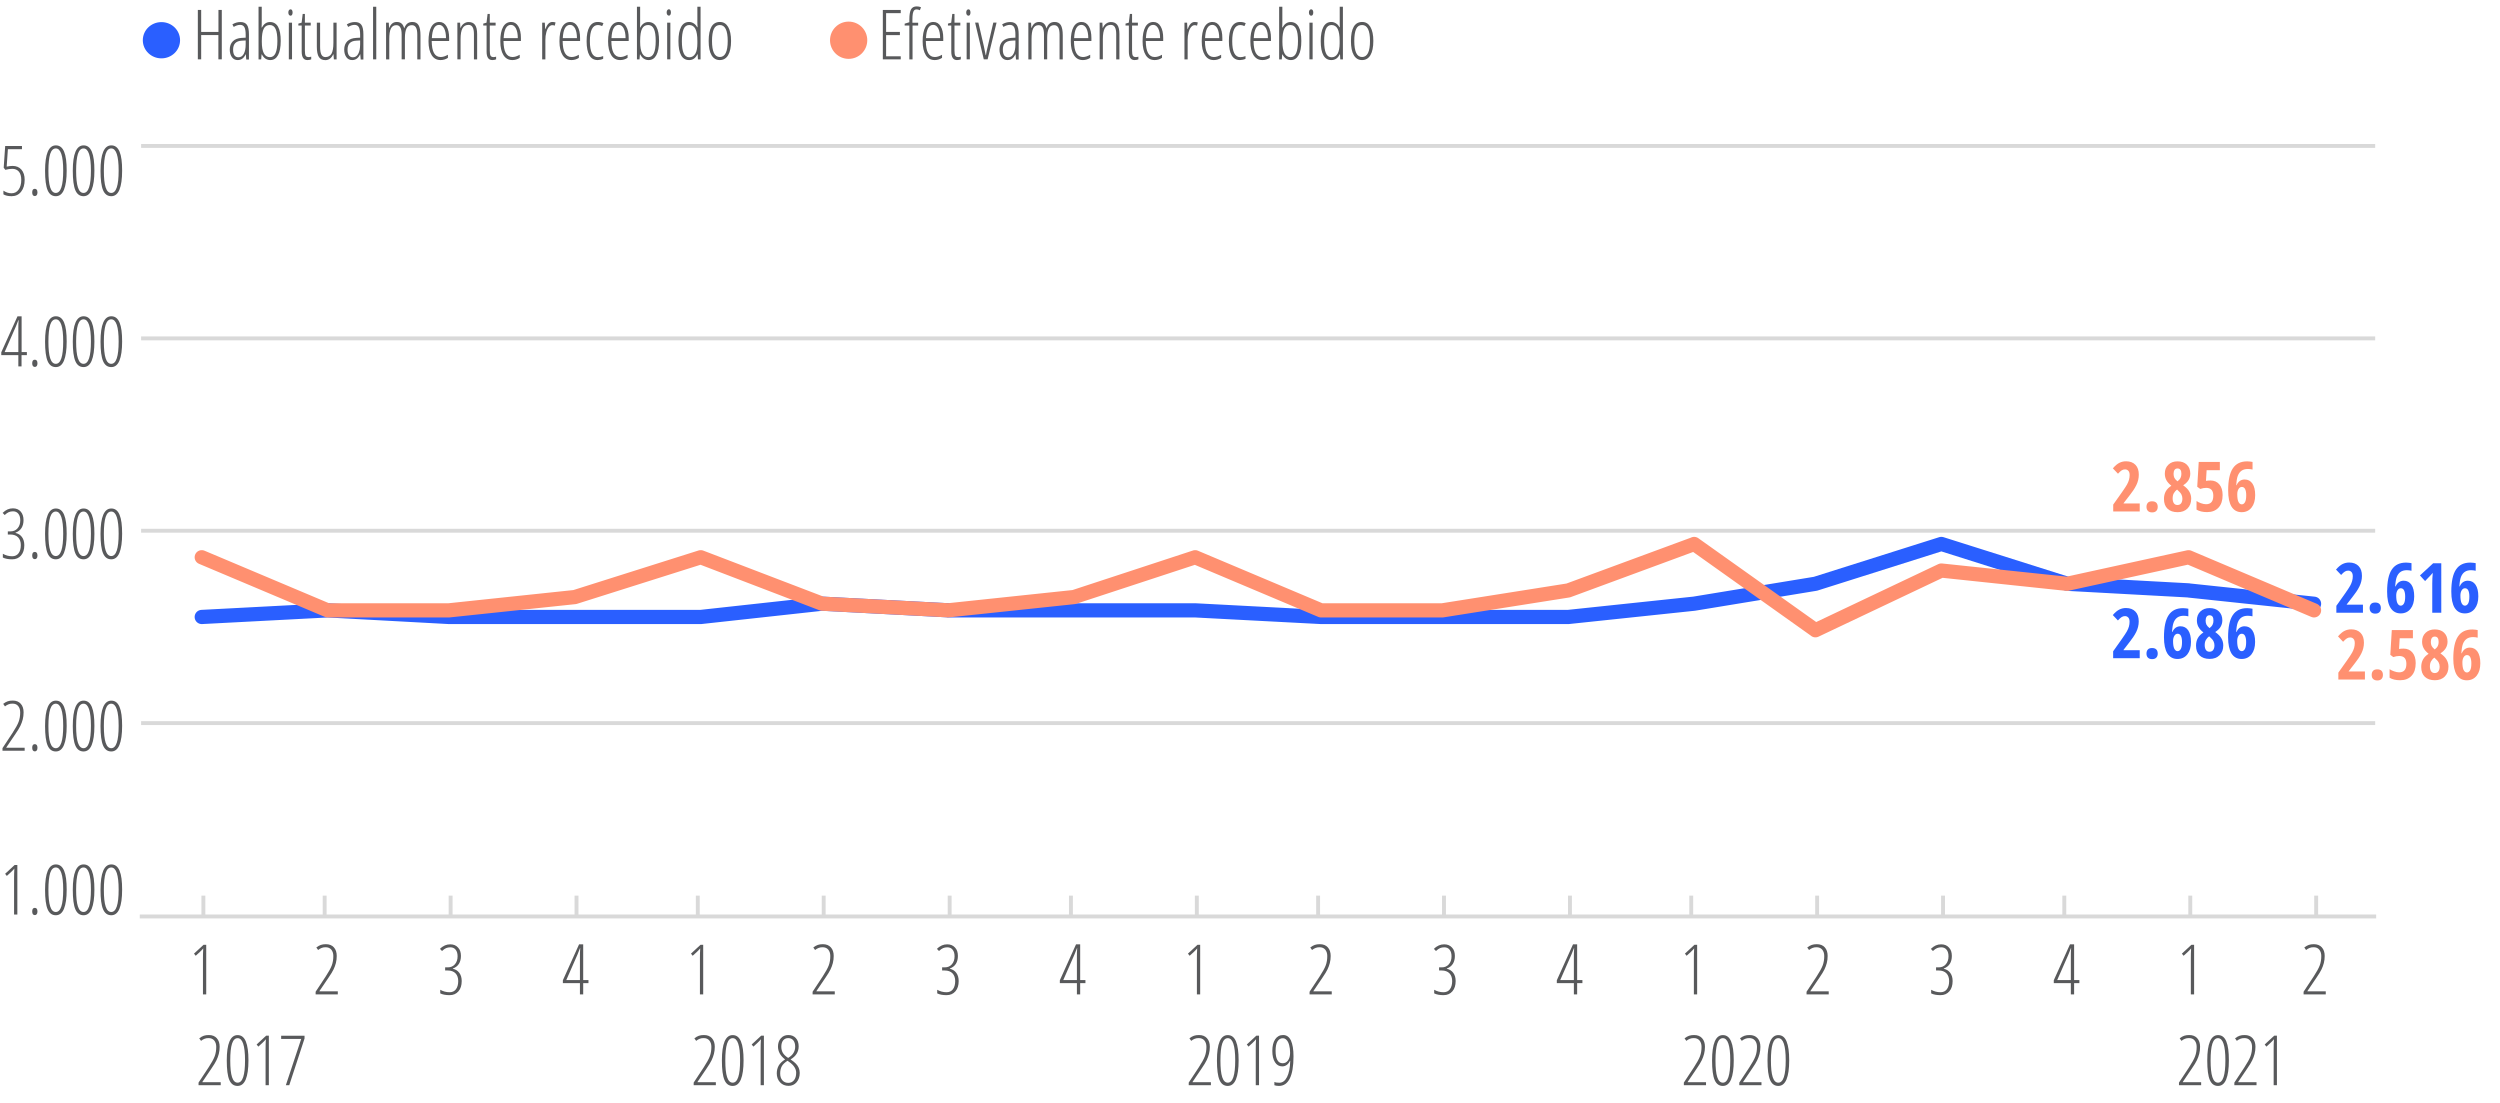 <?xml version="1.0" encoding="UTF-8"?> <svg xmlns="http://www.w3.org/2000/svg" xmlns:xlink="http://www.w3.org/1999/xlink" version="1.1" x="0px" y="0px" viewBox="0 0 351.68 155.1" style="enable-background:new 0 0 351.68 155.1;" xml:space="preserve"> <style type="text/css"> .st0{fill:#2A5FFF;} .st1{fill:#FF9070;} .st2{fill:#58595B;} .st3{fill:none;stroke:#D9D9D9;stroke-width:0.55;stroke-miterlimit:10;} .st4{fill:none;stroke:#2A5FFF;stroke-width:2;stroke-linecap:round;stroke-linejoin:round;stroke-miterlimit:10;} .st5{fill:none;stroke:#FF9070;stroke-width:2;stroke-linecap:round;stroke-linejoin:round;stroke-miterlimit:10;} </style> <g id="Camada_1"> <g> <path class="st0" d="M25.33,5.66c0,1.41-1.17,2.55-2.62,2.55c-1.45,0-2.62-1.14-2.62-2.55c0-1.41,1.17-2.55,2.62-2.55 C24.16,3.11,25.33,4.25,25.33,5.66"></path> </g> <g> <path class="st1" d="M122,5.66c0,1.45-1.17,2.62-2.62,2.62s-2.62-1.17-2.62-2.62c0-1.45,1.17-2.62,2.62-2.62S122,4.21,122,5.66"></path> </g> <g> <g> <path class="st2" d="M31.19,8.35h-0.47V4.93H28.3v3.42h-0.47V1.4h0.47v3.09h2.43V1.4h0.47V8.35z"></path> <path class="st2" d="M34.64,8.35l-0.06-0.72h-0.02c-0.25,0.55-0.62,0.82-1.12,0.82c-0.34,0-0.61-0.13-0.81-0.4 c-0.2-0.27-0.31-0.63-0.31-1.08c0-0.49,0.15-0.88,0.44-1.17c0.3-0.29,0.71-0.44,1.24-0.47l0.56-0.03V4.88 c0-0.48-0.06-0.83-0.18-1.05s-0.32-0.33-0.6-0.33c-0.3,0-0.6,0.1-0.9,0.29l-0.19-0.36c0.36-0.22,0.73-0.33,1.13-0.33 c0.43,0,0.73,0.13,0.92,0.4c0.19,0.27,0.28,0.72,0.28,1.35v3.52H34.64z M33.54,8.06c0.32,0,0.58-0.16,0.75-0.48 c0.18-0.32,0.27-0.77,0.27-1.35V5.69l-0.54,0.03c-0.42,0.02-0.72,0.14-0.93,0.35c-0.2,0.21-0.3,0.51-0.3,0.91 c0,0.37,0.07,0.65,0.2,0.82C33.13,7.98,33.32,8.06,33.54,8.06z"></path> <path class="st2" d="M37.98,3.1c1.01,0,1.51,0.89,1.51,2.66c0,0.88-0.13,1.54-0.38,2c-0.25,0.46-0.61,0.69-1.09,0.69 c-0.25,0-0.47-0.07-0.68-0.2c-0.2-0.14-0.37-0.34-0.5-0.6h-0.04l-0.06,0.71h-0.37V0.95h0.45v2.3l-0.02,0.62h0.04 C37.12,3.36,37.5,3.1,37.98,3.1z M37.96,3.52c-0.4,0-0.68,0.17-0.86,0.52c-0.18,0.35-0.27,0.92-0.27,1.72v0.12 c0,1.44,0.38,2.16,1.15,2.16c0.35,0,0.61-0.19,0.78-0.56c0.17-0.37,0.26-0.95,0.26-1.72c0-0.75-0.08-1.31-0.25-1.68 C38.6,3.71,38.33,3.52,37.96,3.52z"></path> <path class="st2" d="M40.56,1.76c0-0.14,0.03-0.25,0.09-0.33c0.06-0.08,0.13-0.12,0.23-0.12c0.09,0,0.15,0.04,0.2,0.12 c0.05,0.08,0.08,0.19,0.08,0.33c0,0.14-0.03,0.25-0.08,0.33c-0.05,0.08-0.12,0.12-0.2,0.12c-0.09,0-0.17-0.04-0.23-0.12 C40.59,2,40.56,1.89,40.56,1.76z M41.08,8.35h-0.45V3.19h0.45V8.35z"></path> <path class="st2" d="M43.41,8.03c0.14,0,0.26-0.02,0.37-0.06v0.38c-0.14,0.06-0.32,0.1-0.54,0.1c-0.53,0-0.8-0.4-0.8-1.19V3.59 h-0.47V3.32l0.46-0.13l0.15-1.23h0.31v1.23h0.82v0.4h-0.82v3.54c0,0.35,0.04,0.59,0.11,0.71S43.22,8.03,43.41,8.03z"></path> <path class="st2" d="M45.03,3.19v3.37c0,0.51,0.06,0.88,0.18,1.12c0.12,0.23,0.31,0.35,0.56,0.35c0.39,0,0.68-0.16,0.86-0.47 c0.18-0.32,0.27-0.83,0.27-1.53V3.19h0.45v5.17h-0.38l-0.06-0.72h-0.04c-0.11,0.26-0.27,0.47-0.46,0.61s-0.41,0.21-0.64,0.21 c-0.42,0-0.72-0.15-0.91-0.44c-0.19-0.29-0.29-0.78-0.29-1.45V3.19H45.03z"></path> <path class="st2" d="M50.74,8.35l-0.06-0.72h-0.02c-0.25,0.55-0.62,0.82-1.12,0.82c-0.34,0-0.61-0.13-0.81-0.4 c-0.2-0.27-0.31-0.63-0.31-1.08c0-0.49,0.15-0.88,0.44-1.17c0.3-0.29,0.71-0.44,1.24-0.47l0.56-0.03V4.88 c0-0.48-0.06-0.83-0.18-1.05s-0.32-0.33-0.6-0.33c-0.3,0-0.6,0.1-0.9,0.29l-0.19-0.36c0.36-0.22,0.73-0.33,1.13-0.33 c0.43,0,0.73,0.13,0.92,0.4c0.19,0.27,0.28,0.72,0.28,1.35v3.52H50.74z M49.64,8.06c0.32,0,0.58-0.16,0.75-0.48 c0.18-0.32,0.27-0.77,0.27-1.35V5.69l-0.54,0.03c-0.42,0.02-0.72,0.14-0.93,0.35c-0.2,0.21-0.3,0.51-0.3,0.91 c0,0.37,0.07,0.65,0.2,0.82C49.23,7.98,49.41,8.06,49.64,8.06z"></path> <path class="st2" d="M52.93,8.35h-0.45V0.95h0.45V8.35z"></path> <path class="st2" d="M58.7,8.35V4.84c0-0.87-0.25-1.3-0.76-1.3c-0.35,0-0.6,0.15-0.75,0.45s-0.23,0.75-0.23,1.34v3.02H56.5V4.84 c0-0.44-0.06-0.76-0.19-0.98C56.19,3.64,56,3.54,55.74,3.54c-0.34,0-0.59,0.16-0.75,0.47c-0.16,0.31-0.23,0.82-0.23,1.51v2.84 h-0.45V3.19h0.38l0.04,0.72h0.04c0.21-0.55,0.56-0.82,1.05-0.82c0.29,0,0.51,0.08,0.68,0.23s0.28,0.38,0.36,0.67 c0.12-0.32,0.28-0.55,0.46-0.69s0.42-0.21,0.7-0.21c0.39,0,0.68,0.15,0.86,0.45s0.27,0.78,0.27,1.44v3.38H58.7z"></path> <path class="st2" d="M61.98,8.45c-0.55,0-0.97-0.23-1.26-0.7c-0.29-0.47-0.44-1.11-0.44-1.94c0-0.88,0.13-1.56,0.39-2.02 c0.26-0.46,0.64-0.7,1.13-0.7c0.43,0,0.77,0.2,1.01,0.61c0.25,0.41,0.37,0.96,0.37,1.65v0.42h-2.45 c0.01,0.75,0.11,1.32,0.32,1.69c0.21,0.37,0.52,0.56,0.94,0.56c0.32,0,0.66-0.11,1.02-0.32v0.44 C62.69,8.35,62.34,8.45,61.98,8.45z M61.77,3.5c-0.62,0-0.96,0.62-1.02,1.86h1.99c0-0.57-0.09-1.02-0.26-1.36 C62.3,3.67,62.07,3.5,61.77,3.5z"></path> <path class="st2" d="M66.67,8.35V4.79c0-0.86-0.25-1.29-0.76-1.29c-0.39,0-0.67,0.16-0.85,0.48c-0.18,0.32-0.27,0.83-0.27,1.53 v2.84h-0.45V3.19h0.38l0.04,0.72h0.04c0.11-0.26,0.26-0.46,0.47-0.6c0.2-0.14,0.42-0.21,0.65-0.21c0.4,0,0.7,0.13,0.9,0.4 c0.2,0.27,0.3,0.7,0.3,1.29v3.57H66.67z"></path> <path class="st2" d="M69.42,8.03c0.14,0,0.26-0.02,0.37-0.06v0.38c-0.14,0.06-0.32,0.1-0.54,0.1c-0.53,0-0.8-0.4-0.8-1.19V3.59 h-0.47V3.32l0.46-0.13l0.15-1.23h0.31v1.23h0.82v0.4h-0.82v3.54c0,0.35,0.04,0.59,0.11,0.71S69.23,8.03,69.42,8.03z"></path> <path class="st2" d="M72.08,8.45c-0.55,0-0.97-0.23-1.26-0.7c-0.29-0.47-0.44-1.11-0.44-1.94c0-0.88,0.13-1.56,0.39-2.02 c0.26-0.46,0.64-0.7,1.13-0.7c0.43,0,0.77,0.2,1.01,0.61c0.25,0.41,0.37,0.96,0.37,1.65v0.42h-2.45 c0.01,0.75,0.11,1.32,0.32,1.69c0.21,0.37,0.52,0.56,0.94,0.56c0.32,0,0.66-0.11,1.02-0.32v0.44 C72.79,8.35,72.44,8.45,72.08,8.45z M71.87,3.5c-0.62,0-0.96,0.62-1.02,1.86h1.99c0-0.57-0.09-1.02-0.26-1.36 C72.4,3.67,72.17,3.5,71.87,3.5z"></path> <path class="st2" d="M77.7,3.09c0.16,0,0.31,0.02,0.45,0.07l-0.11,0.45c-0.11-0.05-0.23-0.07-0.35-0.07 c-0.17,0-0.34,0.09-0.49,0.27c-0.15,0.18-0.27,0.43-0.35,0.75c-0.09,0.32-0.13,0.67-0.13,1.06v2.74h-0.45V3.19h0.37l0.05,0.9 h0.03C76.96,3.42,77.29,3.09,77.7,3.09z"></path> <path class="st2" d="M80.4,8.45c-0.55,0-0.97-0.23-1.26-0.7c-0.29-0.47-0.44-1.11-0.44-1.94c0-0.88,0.13-1.56,0.39-2.02 c0.26-0.46,0.64-0.7,1.13-0.7c0.43,0,0.77,0.2,1.01,0.61c0.25,0.41,0.37,0.96,0.37,1.65v0.42h-2.45 c0.01,0.75,0.11,1.32,0.32,1.69c0.21,0.37,0.52,0.56,0.94,0.56c0.32,0,0.66-0.11,1.02-0.32v0.44C81.11,8.35,80.76,8.45,80.4,8.45 z M80.19,3.5c-0.62,0-0.96,0.62-1.02,1.86h1.99c0-0.57-0.09-1.02-0.26-1.36C80.72,3.67,80.49,3.5,80.19,3.5z"></path> <path class="st2" d="M84.08,8.45c-0.52,0-0.91-0.22-1.17-0.67c-0.26-0.45-0.39-1.11-0.39-1.98c0-0.88,0.13-1.55,0.4-2.02 s0.66-0.69,1.17-0.69c0.32,0,0.59,0.06,0.8,0.18l-0.18,0.4c-0.21-0.1-0.41-0.15-0.59-0.15c-0.76,0-1.14,0.76-1.14,2.27 c0,1.5,0.38,2.25,1.14,2.25c0.23,0,0.47-0.05,0.73-0.15v0.38c-0.1,0.06-0.23,0.1-0.39,0.13C84.32,8.43,84.19,8.45,84.08,8.45z"></path> <path class="st2" d="M87.24,8.45c-0.55,0-0.97-0.23-1.26-0.7c-0.29-0.47-0.44-1.11-0.44-1.94c0-0.88,0.13-1.56,0.39-2.02 c0.26-0.46,0.64-0.7,1.13-0.7c0.43,0,0.77,0.2,1.01,0.61c0.25,0.41,0.37,0.96,0.37,1.65v0.42H86c0.01,0.75,0.11,1.32,0.32,1.69 c0.21,0.37,0.52,0.56,0.94,0.56c0.32,0,0.66-0.11,1.02-0.32v0.44C87.95,8.35,87.61,8.45,87.24,8.45z M87.04,3.5 c-0.62,0-0.96,0.62-1.02,1.86H88c0-0.57-0.09-1.02-0.26-1.36C87.57,3.67,87.33,3.5,87.04,3.5z"></path> <path class="st2" d="M91.2,3.1c1.01,0,1.51,0.89,1.51,2.66c0,0.88-0.13,1.54-0.38,2c-0.25,0.46-0.61,0.69-1.09,0.69 c-0.25,0-0.47-0.07-0.68-0.2c-0.2-0.14-0.37-0.34-0.5-0.6h-0.04l-0.06,0.71H89.6V0.95h0.45v2.3l-0.02,0.62h0.04 C90.34,3.36,90.72,3.1,91.2,3.1z M91.18,3.52c-0.4,0-0.68,0.17-0.86,0.52c-0.18,0.35-0.27,0.92-0.27,1.72v0.12 c0,1.44,0.38,2.16,1.15,2.16c0.35,0,0.61-0.19,0.78-0.56c0.17-0.37,0.26-0.95,0.26-1.72c0-0.75-0.08-1.31-0.25-1.68 C91.82,3.71,91.55,3.52,91.18,3.52z"></path> <path class="st2" d="M93.78,1.76c0-0.14,0.03-0.25,0.09-0.33C93.93,1.34,94,1.3,94.1,1.3c0.09,0,0.15,0.04,0.2,0.12 c0.05,0.08,0.08,0.19,0.08,0.33c0,0.14-0.03,0.25-0.08,0.33c-0.05,0.08-0.12,0.12-0.2,0.12c-0.09,0-0.17-0.04-0.23-0.12 C93.81,2,93.78,1.89,93.78,1.76z M94.3,8.35h-0.45V3.19h0.45V8.35z"></path> <path class="st2" d="M96.94,8.45c-1,0-1.5-0.89-1.5-2.67c0-0.88,0.13-1.54,0.38-2c0.25-0.46,0.62-0.69,1.11-0.69 c0.23,0,0.45,0.07,0.66,0.2s0.37,0.32,0.5,0.55h0.04L98.1,3.27V0.95h0.45v7.41h-0.37l-0.04-0.72H98.1 c-0.12,0.26-0.28,0.47-0.48,0.61S97.2,8.45,96.94,8.45z M96.97,8.06c0.36,0,0.64-0.17,0.84-0.5s0.29-0.83,0.29-1.48v-0.3 c0-0.78-0.09-1.35-0.28-1.72c-0.19-0.36-0.48-0.54-0.86-0.54c-0.37,0-0.64,0.19-0.8,0.58c-0.16,0.39-0.24,0.95-0.24,1.69 c0,0.74,0.08,1.31,0.25,1.69C96.33,7.86,96.6,8.06,96.97,8.06z"></path> <path class="st2" d="M102.84,5.76c0,0.87-0.14,1.54-0.41,2c-0.27,0.46-0.67,0.69-1.18,0.69c-0.5,0-0.89-0.23-1.16-0.69 c-0.27-0.46-0.4-1.13-0.4-2c0-1.78,0.53-2.67,1.58-2.67c0.5,0,0.88,0.23,1.16,0.7C102.7,4.26,102.84,4.91,102.84,5.76z M100.16,5.76c0,0.75,0.09,1.31,0.27,1.69s0.46,0.57,0.83,0.57c0.74,0,1.11-0.75,1.11-2.26c0-1.49-0.37-2.24-1.11-2.24 c-0.39,0-0.67,0.19-0.84,0.56C100.25,4.45,100.16,5.01,100.16,5.76z"></path> </g> </g> <g> <g> <path class="st2" d="M126.71,8.35h-2.52V1.4h2.52v0.45h-2.06v2.64h1.94v0.45h-1.94v2.98h2.06V8.35z"></path> <path class="st2" d="M129.18,3.59h-0.81v4.77h-0.45V3.59h-0.66V3.33l0.66-0.2V2.75c0-0.66,0.08-1.13,0.23-1.42 c0.16-0.29,0.43-0.43,0.81-0.43c0.22,0,0.42,0.04,0.6,0.12l-0.16,0.42c-0.17-0.08-0.32-0.12-0.46-0.12 c-0.16,0-0.27,0.05-0.35,0.14c-0.08,0.09-0.14,0.24-0.18,0.45c-0.04,0.21-0.06,0.49-0.06,0.86v0.43h0.81V3.59z"></path> <path class="st2" d="M131.49,8.45c-0.55,0-0.97-0.23-1.26-0.7c-0.29-0.47-0.44-1.11-0.44-1.94c0-0.88,0.13-1.56,0.39-2.02 c0.26-0.46,0.64-0.7,1.13-0.7c0.43,0,0.77,0.2,1.01,0.61c0.25,0.41,0.37,0.96,0.37,1.65v0.42h-2.45 c0.01,0.75,0.11,1.32,0.32,1.69c0.21,0.37,0.52,0.56,0.94,0.56c0.32,0,0.66-0.11,1.02-0.32v0.44 C132.2,8.35,131.85,8.45,131.49,8.45z M131.28,3.5c-0.62,0-0.96,0.62-1.02,1.86h1.99c0-0.57-0.09-1.02-0.26-1.36 C131.81,3.67,131.58,3.5,131.28,3.5z"></path> <path class="st2" d="M134.79,8.03c0.14,0,0.26-0.02,0.37-0.06v0.38c-0.14,0.06-0.32,0.1-0.54,0.1c-0.53,0-0.8-0.4-0.8-1.19V3.59 h-0.47V3.32l0.46-0.13l0.15-1.23h0.31v1.23h0.82v0.4h-0.82v3.54c0,0.35,0.04,0.59,0.11,0.71S134.6,8.03,134.79,8.03z"></path> <path class="st2" d="M135.92,1.76c0-0.14,0.03-0.25,0.09-0.33c0.06-0.08,0.13-0.12,0.23-0.12c0.09,0,0.15,0.04,0.2,0.12 c0.05,0.08,0.08,0.19,0.08,0.33c0,0.14-0.03,0.25-0.08,0.33c-0.05,0.08-0.12,0.12-0.2,0.12c-0.09,0-0.17-0.04-0.23-0.12 C135.94,2,135.92,1.89,135.92,1.76z M136.43,8.35h-0.45V3.19h0.45V8.35z"></path> <path class="st2" d="M138.39,8.35l-1.22-5.17h0.46l0.77,3.32c0.09,0.38,0.17,0.8,0.26,1.26h0.04c0.02-0.17,0.05-0.35,0.09-0.55 c0.04-0.2,0.35-1.55,0.94-4.03h0.46l-1.26,5.17H138.39z"></path> <path class="st2" d="M142.92,8.35l-0.06-0.72h-0.02c-0.25,0.55-0.62,0.82-1.12,0.82c-0.34,0-0.61-0.13-0.81-0.4 c-0.2-0.27-0.31-0.63-0.31-1.08c0-0.49,0.15-0.88,0.44-1.17c0.3-0.29,0.71-0.44,1.24-0.47l0.56-0.03V4.88 c0-0.48-0.06-0.83-0.18-1.05s-0.32-0.33-0.6-0.33c-0.3,0-0.6,0.1-0.9,0.29l-0.19-0.36c0.36-0.22,0.73-0.33,1.13-0.33 c0.43,0,0.73,0.13,0.92,0.4c0.19,0.27,0.28,0.72,0.28,1.35v3.52H142.92z M141.82,8.06c0.32,0,0.58-0.16,0.75-0.48 c0.18-0.32,0.27-0.77,0.27-1.35V5.69l-0.54,0.03c-0.42,0.02-0.72,0.14-0.93,0.35c-0.2,0.21-0.3,0.51-0.3,0.91 c0,0.37,0.07,0.65,0.2,0.82C141.41,7.98,141.6,8.06,141.82,8.06z"></path> <path class="st2" d="M149.05,8.35V4.84c0-0.87-0.25-1.3-0.76-1.3c-0.35,0-0.6,0.15-0.75,0.45s-0.23,0.75-0.23,1.34v3.02h-0.45 V4.84c0-0.44-0.06-0.76-0.19-0.98c-0.12-0.21-0.32-0.32-0.58-0.32c-0.34,0-0.59,0.16-0.75,0.47c-0.16,0.31-0.23,0.82-0.23,1.51 v2.84h-0.45V3.19h0.38l0.04,0.72h0.04c0.21-0.55,0.56-0.82,1.05-0.82c0.29,0,0.51,0.08,0.68,0.23s0.28,0.38,0.36,0.67 c0.12-0.32,0.28-0.55,0.46-0.69s0.42-0.21,0.7-0.21c0.39,0,0.68,0.15,0.86,0.45s0.27,0.78,0.27,1.44v3.38H149.05z"></path> <path class="st2" d="M152.33,8.45c-0.55,0-0.97-0.23-1.26-0.7c-0.29-0.47-0.44-1.11-0.44-1.94c0-0.88,0.13-1.56,0.39-2.02 c0.26-0.46,0.64-0.7,1.13-0.7c0.43,0,0.77,0.2,1.01,0.61c0.25,0.41,0.37,0.96,0.37,1.65v0.42h-2.45 c0.01,0.75,0.11,1.32,0.32,1.69c0.21,0.37,0.52,0.56,0.94,0.56c0.32,0,0.66-0.11,1.02-0.32v0.44 C153.04,8.35,152.69,8.45,152.33,8.45z M152.12,3.5c-0.62,0-0.96,0.62-1.02,1.86h1.99c0-0.57-0.09-1.02-0.26-1.36 C152.65,3.67,152.42,3.5,152.12,3.5z"></path> <path class="st2" d="M157.02,8.35V4.79c0-0.86-0.25-1.29-0.76-1.29c-0.39,0-0.67,0.16-0.85,0.48c-0.18,0.32-0.27,0.83-0.27,1.53 v2.84h-0.45V3.19h0.38l0.04,0.72h0.04c0.11-0.26,0.26-0.46,0.47-0.6c0.2-0.14,0.42-0.21,0.65-0.21c0.4,0,0.7,0.13,0.9,0.4 c0.2,0.27,0.3,0.7,0.3,1.29v3.57H157.02z"></path> <path class="st2" d="M159.77,8.03c0.14,0,0.26-0.02,0.37-0.06v0.38c-0.14,0.06-0.32,0.1-0.54,0.1c-0.53,0-0.8-0.4-0.8-1.19V3.59 h-0.47V3.32l0.46-0.13l0.15-1.23h0.31v1.23h0.82v0.4h-0.82v3.54c0,0.35,0.04,0.59,0.11,0.71S159.58,8.03,159.77,8.03z"></path> <path class="st2" d="M162.43,8.45c-0.55,0-0.97-0.23-1.26-0.7c-0.29-0.47-0.44-1.11-0.44-1.94c0-0.88,0.13-1.56,0.39-2.02 c0.26-0.46,0.64-0.7,1.13-0.7c0.43,0,0.77,0.2,1.01,0.61c0.25,0.41,0.37,0.96,0.37,1.65v0.42h-2.45 c0.01,0.75,0.11,1.32,0.32,1.69c0.21,0.37,0.52,0.56,0.94,0.56c0.32,0,0.66-0.11,1.02-0.32v0.44 C163.14,8.35,162.79,8.45,162.43,8.45z M162.22,3.5c-0.62,0-0.96,0.62-1.02,1.86h1.99c0-0.57-0.09-1.02-0.26-1.36 C162.75,3.67,162.52,3.5,162.22,3.5z"></path> <path class="st2" d="M168.05,3.09c0.16,0,0.31,0.02,0.45,0.07l-0.11,0.45c-0.11-0.05-0.23-0.07-0.35-0.07 c-0.17,0-0.34,0.09-0.49,0.27c-0.15,0.18-0.27,0.43-0.35,0.75c-0.09,0.32-0.13,0.67-0.13,1.06v2.74h-0.45V3.19h0.37l0.05,0.9 h0.03C167.31,3.42,167.64,3.09,168.05,3.09z"></path> <path class="st2" d="M170.75,8.45c-0.55,0-0.97-0.23-1.26-0.7c-0.29-0.47-0.44-1.11-0.44-1.94c0-0.88,0.13-1.56,0.39-2.02 c0.26-0.46,0.64-0.7,1.13-0.7c0.43,0,0.77,0.2,1.01,0.61c0.25,0.41,0.37,0.96,0.37,1.65v0.42h-2.45 c0.01,0.75,0.11,1.32,0.32,1.69c0.21,0.37,0.52,0.56,0.94,0.56c0.32,0,0.66-0.11,1.02-0.32v0.44 C171.46,8.35,171.11,8.45,170.75,8.45z M170.54,3.5c-0.62,0-0.96,0.62-1.02,1.86h1.99c0-0.57-0.09-1.02-0.26-1.36 C171.07,3.67,170.84,3.5,170.54,3.5z"></path> <path class="st2" d="M174.43,8.45c-0.52,0-0.91-0.22-1.17-0.67c-0.26-0.45-0.39-1.11-0.39-1.98c0-0.88,0.13-1.55,0.4-2.02 s0.66-0.69,1.17-0.69c0.32,0,0.59,0.06,0.8,0.18l-0.18,0.4c-0.21-0.1-0.41-0.15-0.58-0.15c-0.76,0-1.14,0.76-1.14,2.27 c0,1.5,0.38,2.25,1.14,2.25c0.23,0,0.47-0.05,0.73-0.15v0.38c-0.11,0.06-0.23,0.1-0.39,0.13C174.67,8.43,174.54,8.45,174.43,8.45 z"></path> <path class="st2" d="M177.59,8.45c-0.55,0-0.96-0.23-1.26-0.7c-0.29-0.47-0.44-1.11-0.44-1.94c0-0.88,0.13-1.56,0.39-2.02 s0.64-0.7,1.13-0.7c0.43,0,0.77,0.2,1.01,0.61c0.25,0.41,0.37,0.96,0.37,1.65v0.42h-2.45c0.01,0.75,0.11,1.32,0.32,1.69 c0.21,0.37,0.52,0.56,0.94,0.56c0.32,0,0.67-0.11,1.02-0.32v0.44C178.3,8.35,177.96,8.45,177.59,8.45z M177.39,3.5 c-0.62,0-0.96,0.62-1.02,1.86h1.99c0-0.57-0.09-1.02-0.26-1.36C177.92,3.67,177.68,3.5,177.39,3.5z"></path> <path class="st2" d="M181.55,3.1c1.01,0,1.51,0.89,1.51,2.66c0,0.88-0.12,1.54-0.38,2s-0.61,0.69-1.09,0.69 c-0.25,0-0.47-0.07-0.68-0.2c-0.2-0.14-0.37-0.34-0.5-0.6h-0.04l-0.06,0.71h-0.37V0.95h0.45v2.3l-0.02,0.62h0.04 C180.69,3.36,181.07,3.1,181.55,3.1z M181.53,3.52c-0.4,0-0.68,0.17-0.86,0.52c-0.18,0.35-0.27,0.92-0.27,1.72v0.12 c0,1.44,0.38,2.16,1.15,2.16c0.35,0,0.61-0.19,0.78-0.56c0.17-0.37,0.26-0.95,0.26-1.72c0-0.75-0.08-1.31-0.25-1.68 C182.17,3.71,181.9,3.52,181.53,3.52z"></path> <path class="st2" d="M184.13,1.76c0-0.14,0.03-0.25,0.09-0.33c0.06-0.08,0.13-0.12,0.23-0.12c0.09,0,0.15,0.04,0.21,0.12 c0.05,0.08,0.08,0.19,0.08,0.33c0,0.14-0.03,0.25-0.08,0.33c-0.05,0.08-0.12,0.12-0.21,0.12c-0.09,0-0.17-0.04-0.23-0.12 C184.16,2,184.13,1.89,184.13,1.76z M184.65,8.35h-0.45V3.19h0.45V8.35z"></path> <path class="st2" d="M187.29,8.45c-1,0-1.5-0.89-1.5-2.67c0-0.88,0.13-1.54,0.38-2c0.25-0.46,0.62-0.69,1.11-0.69 c0.23,0,0.45,0.07,0.66,0.2c0.21,0.13,0.37,0.32,0.5,0.55h0.04l-0.02-0.58V0.95h0.45v7.41h-0.37l-0.04-0.72h-0.04 c-0.12,0.26-0.28,0.47-0.48,0.61C187.77,8.38,187.55,8.45,187.29,8.45z M187.32,8.06c0.36,0,0.64-0.17,0.84-0.5 c0.19-0.33,0.29-0.83,0.29-1.48v-0.3c0-0.78-0.09-1.35-0.28-1.72c-0.19-0.36-0.48-0.54-0.86-0.54c-0.37,0-0.64,0.19-0.8,0.58 c-0.16,0.39-0.24,0.95-0.24,1.69c0,0.74,0.08,1.31,0.25,1.69C186.68,7.86,186.95,8.06,187.32,8.06z"></path> <path class="st2" d="M193.19,5.76c0,0.87-0.14,1.54-0.41,2c-0.27,0.46-0.67,0.69-1.18,0.69c-0.5,0-0.89-0.23-1.16-0.69 c-0.27-0.46-0.4-1.13-0.4-2c0-1.78,0.53-2.67,1.58-2.67c0.5,0,0.88,0.23,1.16,0.7C193.05,4.26,193.19,4.91,193.19,5.76z M190.51,5.76c0,0.75,0.09,1.31,0.27,1.69s0.46,0.57,0.83,0.57c0.74,0,1.11-0.75,1.11-2.26c0-1.49-0.37-2.24-1.11-2.24 c-0.39,0-0.67,0.19-0.84,0.56C190.6,4.45,190.51,5.01,190.51,5.76z"></path> </g> </g> <g> <g> <path class="st2" d="M31.05,152.66h-3.12v-0.37l1.4-2.12c0.43-0.66,0.72-1.18,0.87-1.58c0.15-0.4,0.22-0.84,0.22-1.33 c0-0.37-0.1-0.67-0.29-0.9c-0.19-0.22-0.46-0.33-0.79-0.33c-0.22,0-0.41,0.03-0.57,0.1c-0.16,0.06-0.33,0.16-0.49,0.29 l-0.25-0.36c0.22-0.17,0.44-0.29,0.64-0.36s0.44-0.1,0.71-0.1c0.48,0,0.85,0.15,1.12,0.45s0.4,0.7,0.4,1.21 c0,0.35-0.04,0.68-0.12,0.99c-0.08,0.31-0.19,0.61-0.33,0.9c-0.14,0.3-0.38,0.68-0.7,1.15l-1.28,1.89v0.04h2.58V152.66z"></path> <path class="st2" d="M34.95,149.17c0,1.18-0.13,2.07-0.38,2.68c-0.26,0.61-0.64,0.91-1.15,0.91c-0.54,0-0.92-0.28-1.16-0.84 s-0.36-1.48-0.36-2.74c0-2.38,0.51-3.57,1.52-3.57c0.53,0,0.91,0.29,1.16,0.89S34.95,147.98,34.95,149.17z M32.39,149.17 c0,1.05,0.08,1.83,0.25,2.35c0.17,0.52,0.43,0.78,0.79,0.78c0.7,0,1.04-1.05,1.04-3.14c0-2.08-0.35-3.12-1.04-3.12 c-0.36,0-0.62,0.26-0.79,0.77C32.47,147.34,32.39,148.12,32.39,149.17z"></path> <path class="st2" d="M37.82,152.66h-0.46v-5.12c0-0.42,0.01-0.86,0.04-1.35c-0.07,0.09-0.22,0.26-0.47,0.5l-0.59,0.54l-0.24-0.3 l1.34-1.24h0.38V152.66z"></path> <path class="st2" d="M40.21,152.66l2.16-6.51h-2.82v-0.45h3.29v0.39l-2.15,6.57H40.21z"></path> </g> </g> <g> <g> <path class="st2" d="M100.7,152.66h-3.12v-0.37l1.4-2.12c0.43-0.66,0.72-1.18,0.87-1.58c0.15-0.4,0.22-0.84,0.22-1.33 c0-0.37-0.1-0.67-0.29-0.9c-0.19-0.22-0.46-0.33-0.79-0.33c-0.22,0-0.41,0.03-0.57,0.1c-0.16,0.06-0.33,0.16-0.49,0.29 l-0.25-0.36c0.22-0.17,0.44-0.29,0.64-0.36s0.44-0.1,0.71-0.1c0.48,0,0.85,0.15,1.12,0.45s0.4,0.7,0.4,1.21 c0,0.35-0.04,0.68-0.12,0.99c-0.08,0.31-0.19,0.61-0.33,0.9c-0.14,0.3-0.38,0.68-0.7,1.15l-1.28,1.89v0.04h2.58V152.66z"></path> <path class="st2" d="M104.6,149.17c0,1.18-0.13,2.07-0.38,2.68c-0.26,0.61-0.64,0.91-1.15,0.91c-0.54,0-0.92-0.28-1.16-0.84 s-0.36-1.48-0.36-2.74c0-2.38,0.51-3.57,1.52-3.57c0.53,0,0.91,0.29,1.16,0.89S104.6,147.98,104.6,149.17z M102.03,149.17 c0,1.05,0.08,1.83,0.25,2.35c0.17,0.52,0.43,0.78,0.79,0.78c0.7,0,1.04-1.05,1.04-3.14c0-2.08-0.35-3.12-1.04-3.12 c-0.36,0-0.62,0.26-0.79,0.77C102.11,147.34,102.03,148.12,102.03,149.17z"></path> <path class="st2" d="M107.46,152.66h-0.46v-5.12c0-0.42,0.01-0.86,0.04-1.35c-0.07,0.09-0.22,0.26-0.47,0.5l-0.59,0.54l-0.24-0.3 l1.34-1.24h0.38V152.66z"></path> <path class="st2" d="M110.89,145.6c0.44,0,0.79,0.14,1.06,0.43c0.27,0.28,0.4,0.68,0.4,1.17c0,0.77-0.38,1.38-1.14,1.83 c0.34,0.23,0.59,0.43,0.76,0.61c0.17,0.18,0.3,0.37,0.39,0.58c0.09,0.21,0.14,0.45,0.14,0.71c0,0.53-0.15,0.97-0.44,1.31 c-0.29,0.34-0.67,0.51-1.12,0.51c-0.49,0-0.89-0.16-1.2-0.49c-0.31-0.33-0.47-0.75-0.47-1.27c0-0.4,0.09-0.76,0.26-1.07 c0.17-0.31,0.48-0.61,0.91-0.89c-0.67-0.51-1-1.12-1-1.81c0-0.48,0.14-0.87,0.41-1.17S110.46,145.6,110.89,145.6z M109.75,151.01 c0,0.4,0.1,0.72,0.31,0.96c0.21,0.24,0.49,0.36,0.83,0.36c0.34,0,0.61-0.13,0.81-0.38c0.2-0.25,0.3-0.6,0.3-1.04 c0-0.56-0.33-1.07-0.99-1.53l-0.23-0.16c-0.38,0.25-0.65,0.5-0.8,0.77S109.75,150.6,109.75,151.01z M110.88,146.03 c-0.3,0-0.53,0.11-0.71,0.32c-0.17,0.21-0.26,0.51-0.26,0.89c0,0.33,0.07,0.61,0.21,0.86c0.14,0.24,0.39,0.49,0.75,0.72 c0.35-0.21,0.6-0.44,0.75-0.7c0.16-0.26,0.24-0.55,0.24-0.88c0-0.38-0.09-0.68-0.26-0.89 C111.43,146.14,111.19,146.03,110.88,146.03z"></path> </g> </g> <g> <g> <path class="st2" d="M170.34,152.66h-3.12v-0.37l1.4-2.12c0.43-0.66,0.72-1.18,0.87-1.58c0.15-0.4,0.22-0.84,0.22-1.33 c0-0.37-0.1-0.67-0.29-0.9c-0.19-0.22-0.46-0.33-0.79-0.33c-0.22,0-0.41,0.03-0.57,0.1c-0.16,0.06-0.33,0.16-0.49,0.29 l-0.25-0.36c0.22-0.17,0.44-0.29,0.64-0.36s0.44-0.1,0.71-0.1c0.48,0,0.85,0.15,1.12,0.45s0.4,0.7,0.4,1.21 c0,0.35-0.04,0.68-0.12,0.99c-0.08,0.31-0.19,0.61-0.33,0.9c-0.14,0.3-0.38,0.68-0.7,1.15l-1.28,1.89v0.04h2.58V152.66z"></path> <path class="st2" d="M174.24,149.17c0,1.18-0.13,2.07-0.38,2.68c-0.26,0.61-0.64,0.91-1.15,0.91c-0.54,0-0.92-0.28-1.16-0.84 s-0.36-1.48-0.36-2.74c0-2.38,0.51-3.57,1.52-3.57c0.53,0,0.91,0.29,1.16,0.89S174.24,147.98,174.24,149.17z M171.68,149.17 c0,1.05,0.08,1.83,0.25,2.35c0.17,0.52,0.43,0.78,0.79,0.78c0.7,0,1.04-1.05,1.04-3.14c0-2.08-0.35-3.12-1.04-3.12 c-0.36,0-0.62,0.26-0.79,0.77C171.76,147.34,171.68,148.12,171.68,149.17z"></path> <path class="st2" d="M177.11,152.66h-0.46v-5.12c0-0.42,0.01-0.86,0.04-1.35c-0.07,0.09-0.22,0.26-0.47,0.5l-0.59,0.54l-0.24-0.3 l1.34-1.24h0.38V152.66z"></path> <path class="st2" d="M181.96,148.58c0,1.39-0.17,2.43-0.52,3.13c-0.35,0.7-0.86,1.05-1.53,1.05c-0.12,0-0.24-0.01-0.37-0.03 c-0.13-0.02-0.22-0.05-0.27-0.07v-0.46c0.17,0.08,0.4,0.11,0.69,0.11c0.46,0,0.82-0.27,1.09-0.8s0.42-1.29,0.45-2.28h-0.04 c-0.11,0.24-0.26,0.43-0.44,0.57c-0.19,0.14-0.4,0.21-0.65,0.21c-0.43,0-0.78-0.2-1.02-0.59c-0.25-0.39-0.37-0.92-0.37-1.58 c0-0.69,0.13-1.24,0.4-1.64c0.27-0.4,0.64-0.6,1.12-0.6c0.49,0,0.85,0.26,1.1,0.77C181.83,146.89,181.96,147.62,181.96,148.58z M180.45,146.05c-0.31,0-0.56,0.15-0.74,0.44s-0.27,0.74-0.27,1.33c0,0.57,0.08,1,0.25,1.3c0.16,0.3,0.41,0.45,0.74,0.45 c0.32,0,0.57-0.13,0.76-0.4c0.19-0.27,0.29-0.63,0.29-1.07c0-0.4-0.04-0.75-0.13-1.07c-0.08-0.32-0.2-0.56-0.35-0.72 C180.84,146.13,180.66,146.05,180.45,146.05z"></path> </g> </g> <g> <g> <path class="st2" d="M239.99,152.66h-3.12v-0.37l1.4-2.12c0.43-0.66,0.72-1.18,0.87-1.58c0.15-0.4,0.22-0.84,0.22-1.33 c0-0.37-0.1-0.67-0.29-0.9c-0.19-0.22-0.46-0.33-0.79-0.33c-0.22,0-0.41,0.03-0.57,0.1c-0.16,0.06-0.33,0.16-0.49,0.29 l-0.25-0.36c0.22-0.17,0.44-0.29,0.64-0.36s0.44-0.1,0.71-0.1c0.48,0,0.85,0.15,1.12,0.45s0.4,0.7,0.4,1.21 c0,0.35-0.04,0.68-0.12,0.99c-0.08,0.31-0.19,0.61-0.33,0.9c-0.14,0.3-0.38,0.68-0.7,1.15l-1.28,1.89v0.04h2.58V152.66z"></path> <path class="st2" d="M243.89,149.17c0,1.18-0.13,2.07-0.38,2.68c-0.26,0.61-0.64,0.91-1.15,0.91c-0.54,0-0.92-0.28-1.16-0.84 s-0.36-1.48-0.36-2.74c0-2.38,0.51-3.57,1.52-3.57c0.53,0,0.91,0.29,1.16,0.89S243.89,147.98,243.89,149.17z M241.32,149.17 c0,1.05,0.08,1.83,0.25,2.35c0.17,0.52,0.43,0.78,0.79,0.78c0.7,0,1.04-1.05,1.04-3.14c0-2.08-0.35-3.12-1.04-3.12 c-0.36,0-0.62,0.26-0.79,0.77C241.41,147.34,241.32,148.12,241.32,149.17z"></path> <path class="st2" d="M247.79,152.66h-3.12v-0.37l1.4-2.12c0.43-0.66,0.72-1.18,0.87-1.58c0.15-0.4,0.22-0.84,0.22-1.33 c0-0.37-0.1-0.67-0.29-0.9c-0.19-0.22-0.46-0.33-0.79-0.33c-0.22,0-0.41,0.03-0.57,0.1c-0.16,0.06-0.33,0.16-0.49,0.29 l-0.25-0.36c0.22-0.17,0.44-0.29,0.64-0.36s0.44-0.1,0.71-0.1c0.48,0,0.85,0.15,1.12,0.45s0.4,0.7,0.4,1.21 c0,0.35-0.04,0.68-0.12,0.99c-0.08,0.31-0.19,0.61-0.33,0.9c-0.14,0.3-0.38,0.68-0.7,1.15l-1.28,1.89v0.04h2.58V152.66z"></path> <path class="st2" d="M251.69,149.17c0,1.18-0.13,2.07-0.38,2.68c-0.26,0.61-0.64,0.91-1.15,0.91c-0.54,0-0.92-0.28-1.16-0.84 s-0.36-1.48-0.36-2.74c0-2.38,0.51-3.57,1.52-3.57c0.53,0,0.91,0.29,1.16,0.89S251.69,147.98,251.69,149.17z M249.12,149.17 c0,1.05,0.08,1.83,0.25,2.35c0.17,0.52,0.43,0.78,0.79,0.78c0.7,0,1.04-1.05,1.04-3.14c0-2.08-0.35-3.12-1.04-3.12 c-0.36,0-0.62,0.26-0.79,0.77C249.2,147.34,249.12,148.12,249.12,149.17z"></path> </g> </g> <g> <g> <path class="st2" d="M309.64,152.66h-3.12v-0.37l1.4-2.12c0.43-0.66,0.72-1.18,0.87-1.58c0.15-0.4,0.22-0.84,0.22-1.33 c0-0.37-0.1-0.67-0.29-0.9s-0.46-0.33-0.79-0.33c-0.22,0-0.41,0.03-0.57,0.1c-0.16,0.06-0.33,0.16-0.49,0.29l-0.25-0.36 c0.22-0.17,0.44-0.29,0.64-0.36s0.44-0.1,0.71-0.1c0.48,0,0.85,0.15,1.12,0.45c0.27,0.3,0.4,0.7,0.4,1.21 c0,0.35-0.04,0.68-0.12,0.99c-0.08,0.31-0.19,0.61-0.33,0.9c-0.14,0.3-0.38,0.68-0.7,1.15l-1.28,1.89v0.04h2.58V152.66z"></path> <path class="st2" d="M313.54,149.17c0,1.18-0.13,2.07-0.38,2.68c-0.25,0.61-0.64,0.91-1.14,0.91c-0.54,0-0.92-0.28-1.16-0.84 s-0.36-1.48-0.36-2.74c0-2.38,0.51-3.57,1.52-3.57c0.53,0,0.91,0.29,1.16,0.89S313.54,147.98,313.54,149.17z M310.97,149.17 c0,1.05,0.08,1.83,0.25,2.35c0.17,0.52,0.43,0.78,0.79,0.78c0.7,0,1.04-1.05,1.04-3.14c0-2.08-0.35-3.12-1.04-3.12 c-0.36,0-0.62,0.26-0.79,0.77C311.05,147.34,310.97,148.12,310.97,149.17z"></path> <path class="st2" d="M317.43,152.66h-3.12v-0.37l1.4-2.12c0.43-0.66,0.72-1.18,0.87-1.58c0.15-0.4,0.22-0.84,0.22-1.33 c0-0.37-0.1-0.67-0.29-0.9s-0.46-0.33-0.79-0.33c-0.22,0-0.41,0.03-0.57,0.1c-0.16,0.06-0.33,0.16-0.49,0.29l-0.25-0.36 c0.22-0.17,0.44-0.29,0.64-0.36s0.44-0.1,0.71-0.1c0.48,0,0.85,0.15,1.12,0.45c0.27,0.3,0.4,0.7,0.4,1.21 c0,0.35-0.04,0.68-0.12,0.99c-0.08,0.31-0.19,0.61-0.33,0.9c-0.14,0.3-0.38,0.68-0.7,1.15l-1.28,1.89v0.04h2.58V152.66z"></path> <path class="st2" d="M320.3,152.66h-0.46v-5.12c0-0.42,0.01-0.86,0.04-1.35c-0.07,0.09-0.22,0.26-0.47,0.5l-0.59,0.54l-0.24-0.3 l1.34-1.24h0.38V152.66z"></path> </g> </g> <path class="st3" d="M19.85,20.53h314.27 M19.85,47.6h314.27 M19.85,74.66h314.27 M19.85,101.72h314.27"></path> <line class="st3" x1="19.66" y1="128.92" x2="334.26" y2="128.92"></line> <path class="st3" d="M325.82,125.99v2.8 M308.11,125.99v2.8 M290.39,125.99v2.8 M273.33,125.99v2.8 M255.62,125.99v2.8 M237.91,125.99v2.8 M220.85,125.99v2.8 M203.13,125.99v2.8 M185.42,125.99v2.8 M168.36,125.99v2.8 M150.65,125.99v2.8 M133.59,125.99v2.8 M115.87,125.99v2.8 M98.16,125.99v2.8 M81.1,125.99v2.8 M63.39,125.99v2.8 M45.67,125.99v2.8 M28.61,125.99 v2.8"></path> <path class="st4" d="M307.87,83.06l17.65,1.87 M290.81,82.12l17.06,0.93 M273.1,76.52l17.71,5.6 M255.38,82.12l17.71-5.6 M238.32,84.92l17.06-2.8 M220.61,86.79l17.71-1.87 M202.9,86.79h17.71 M185.84,86.79h17.06 M168.12,85.86l17.71,0.93 M151.07,85.86h17.06 M133.35,85.86h17.71 M115.64,84.92l17.71,0.93 M98.58,86.79l17.06-1.87 M80.86,86.79h17.71 M63.15,86.79 h17.71 M46.09,85.86l17.06,0.93 M28.38,86.79l17.71-0.93"></path> <path class="st5" d="M307.87,78.39l17.65,7.47 M290.81,82.12l17.06-3.73 M273.1,80.26l17.71,1.87 M255.38,88.66l17.71-8.4 M238.32,76.52l17.06,12.13 M220.61,83.06l17.71-6.53 M202.9,85.86l17.71-2.8 M185.84,85.86h17.06 M168.12,78.39l17.71,7.47 M151.07,83.99l17.06-5.6 M133.35,85.86l17.71-1.87 M115.64,84.92l17.71,0.93 M98.58,78.39l17.06,6.53 M80.86,83.99l17.71-5.6 M63.15,85.86l17.71-1.87 M46.09,85.86h17.06 M28.38,78.39l17.71,7.47"></path> <g> <g> <path class="st0" d="M300.99,92.59h-3.73v-0.97l1.24-1.75c0.34-0.48,0.57-0.84,0.7-1.07s0.22-0.46,0.28-0.67 c0.06-0.21,0.09-0.44,0.09-0.66c0-0.27-0.06-0.47-0.18-0.6s-0.27-0.2-0.46-0.2c-0.17,0-0.33,0.04-0.47,0.13 c-0.15,0.09-0.32,0.25-0.53,0.48l-0.72-0.76c0.33-0.38,0.64-0.64,0.93-0.78s0.59-0.21,0.93-0.21c0.56,0,1,0.17,1.32,0.5 c0.32,0.33,0.47,0.79,0.47,1.38c0,0.27-0.03,0.52-0.09,0.76c-0.06,0.24-0.14,0.48-0.26,0.72c-0.12,0.24-0.26,0.49-0.44,0.75 s-0.62,0.85-1.35,1.78v0.04h2.28V92.59z"></path> <path class="st0" d="M301.95,91.94c0-0.25,0.07-0.44,0.2-0.58c0.13-0.14,0.33-0.2,0.59-0.2c0.26,0,0.46,0.07,0.59,0.2 c0.13,0.13,0.2,0.33,0.2,0.58c0,0.25-0.07,0.44-0.21,0.58c-0.14,0.14-0.33,0.2-0.58,0.2c-0.26,0-0.45-0.07-0.59-0.21 C302.02,92.38,301.95,92.19,301.95,91.94z"></path> <path class="st0" d="M304.41,89.64c0-1.42,0.22-2.46,0.66-3.11c0.44-0.66,1.11-0.98,2.02-0.98c0.14,0,0.29,0.01,0.43,0.03 s0.25,0.04,0.32,0.05v1.07c-0.22-0.05-0.44-0.08-0.65-0.08c-0.36,0-0.66,0.08-0.89,0.24s-0.41,0.4-0.53,0.71 c-0.12,0.32-0.19,0.76-0.22,1.33h0.05c0.11-0.26,0.26-0.46,0.46-0.6c0.19-0.13,0.42-0.2,0.67-0.2c0.47,0,0.83,0.19,1.09,0.57 c0.26,0.38,0.39,0.92,0.39,1.63c0,0.74-0.17,1.32-0.51,1.75s-0.81,0.65-1.39,0.65c-0.62,0-1.09-0.26-1.42-0.77 C304.57,91.4,304.41,90.64,304.41,89.64z M306.32,91.6c0.19,0,0.34-0.1,0.46-0.31s0.17-0.54,0.17-0.98 c0-0.36-0.05-0.64-0.15-0.85c-0.1-0.21-0.26-0.31-0.47-0.31c-0.19,0-0.34,0.1-0.46,0.29c-0.12,0.19-0.18,0.44-0.18,0.73 c0,0.46,0.05,0.82,0.16,1.06C305.97,91.47,306.12,91.6,306.32,91.6z"></path> <path class="st0" d="M310.83,85.54c0.54,0,0.98,0.15,1.3,0.46c0.32,0.31,0.49,0.73,0.49,1.26c0,0.33-0.08,0.62-0.23,0.89 c-0.15,0.27-0.41,0.52-0.77,0.76c0.41,0.29,0.7,0.58,0.87,0.89c0.17,0.3,0.26,0.63,0.26,0.99c0,0.57-0.17,1.03-0.52,1.38 c-0.35,0.35-0.81,0.52-1.39,0.52c-0.6,0-1.07-0.16-1.41-0.48c-0.34-0.32-0.51-0.78-0.51-1.38c0-0.4,0.08-0.75,0.25-1.06 c0.17-0.31,0.43-0.57,0.79-0.8c-0.33-0.26-0.57-0.53-0.71-0.8c-0.14-0.27-0.21-0.57-0.21-0.91c0-0.52,0.17-0.94,0.5-1.25 C309.87,85.7,310.3,85.54,310.83,85.54z M310.14,90.76c0,0.28,0.06,0.5,0.17,0.67c0.12,0.17,0.28,0.25,0.5,0.25 c0.24,0,0.41-0.08,0.53-0.25c0.12-0.17,0.17-0.39,0.17-0.67c0-0.2-0.05-0.39-0.14-0.57c-0.09-0.18-0.27-0.38-0.53-0.61 l-0.07-0.07c-0.21,0.15-0.36,0.33-0.47,0.52C310.19,90.23,310.14,90.47,310.14,90.76z M310.82,86.55c-0.18,0-0.32,0.07-0.41,0.2 c-0.09,0.13-0.14,0.32-0.14,0.56c0,0.21,0.04,0.39,0.11,0.55c0.08,0.16,0.22,0.32,0.44,0.5c0.21-0.16,0.35-0.32,0.43-0.49 c0.08-0.16,0.12-0.35,0.12-0.56C311.38,86.8,311.19,86.55,310.82,86.55z"></path> <path class="st0" d="M313.43,89.64c0-1.42,0.22-2.46,0.66-3.11c0.44-0.66,1.11-0.98,2.02-0.98c0.14,0,0.29,0.01,0.43,0.03 s0.25,0.04,0.32,0.05v1.07c-0.22-0.05-0.44-0.08-0.65-0.08c-0.36,0-0.66,0.08-0.89,0.24s-0.41,0.4-0.53,0.71 c-0.12,0.32-0.19,0.76-0.22,1.33h0.05c0.11-0.26,0.26-0.46,0.46-0.6c0.19-0.13,0.42-0.2,0.67-0.2c0.47,0,0.83,0.19,1.09,0.57 c0.26,0.38,0.39,0.92,0.39,1.63c0,0.74-0.17,1.32-0.51,1.75s-0.81,0.65-1.39,0.65c-0.62,0-1.09-0.26-1.42-0.77 C313.6,91.4,313.43,90.64,313.43,89.64z M315.34,91.6c0.19,0,0.34-0.1,0.46-0.31s0.17-0.54,0.17-0.98c0-0.36-0.05-0.64-0.15-0.85 c-0.1-0.21-0.26-0.31-0.47-0.31c-0.19,0-0.34,0.1-0.46,0.29c-0.12,0.19-0.18,0.44-0.18,0.73c0,0.46,0.05,0.82,0.16,1.06 C314.99,91.47,315.15,91.6,315.34,91.6z"></path> </g> </g> <g> <g> <path class="st0" d="M332.39,86.19h-3.73v-0.97l1.24-1.75c0.34-0.48,0.57-0.84,0.7-1.07s0.22-0.46,0.28-0.67 c0.06-0.21,0.09-0.44,0.09-0.66c0-0.27-0.06-0.47-0.18-0.6s-0.27-0.2-0.46-0.2c-0.17,0-0.33,0.04-0.47,0.13 c-0.15,0.09-0.32,0.25-0.53,0.48l-0.72-0.76c0.33-0.38,0.64-0.64,0.93-0.78s0.59-0.21,0.93-0.21c0.56,0,1,0.17,1.32,0.5 c0.32,0.33,0.47,0.79,0.47,1.38c0,0.27-0.03,0.52-0.09,0.76c-0.06,0.24-0.14,0.48-0.26,0.72c-0.12,0.24-0.26,0.49-0.44,0.75 s-0.62,0.85-1.35,1.78v0.04h2.28V86.19z"></path> <path class="st0" d="M333.34,85.54c0-0.25,0.07-0.44,0.2-0.58c0.13-0.14,0.33-0.2,0.59-0.2c0.26,0,0.46,0.07,0.59,0.2 c0.13,0.13,0.2,0.33,0.2,0.58c0,0.25-0.07,0.44-0.21,0.58c-0.14,0.14-0.33,0.2-0.58,0.2c-0.26,0-0.45-0.07-0.59-0.21 C333.41,85.97,333.34,85.78,333.34,85.54z"></path> <path class="st0" d="M335.8,83.23c0-1.42,0.22-2.46,0.66-3.11c0.44-0.66,1.11-0.98,2.02-0.98c0.14,0,0.29,0.01,0.43,0.03 s0.25,0.04,0.32,0.05v1.07c-0.22-0.05-0.44-0.08-0.65-0.08c-0.36,0-0.66,0.08-0.89,0.24s-0.41,0.4-0.53,0.71 c-0.12,0.32-0.19,0.76-0.22,1.33H337c0.11-0.26,0.26-0.46,0.46-0.6c0.19-0.13,0.42-0.2,0.67-0.2c0.47,0,0.83,0.19,1.09,0.57 c0.26,0.38,0.39,0.92,0.39,1.63c0,0.74-0.17,1.32-0.51,1.75s-0.81,0.65-1.39,0.65c-0.62,0-1.09-0.26-1.42-0.77 C335.96,85,335.8,84.24,335.8,83.23z M337.71,85.2c0.19,0,0.34-0.1,0.46-0.31s0.17-0.54,0.17-0.98c0-0.36-0.05-0.64-0.15-0.85 c-0.1-0.21-0.26-0.31-0.47-0.31c-0.19,0-0.34,0.1-0.46,0.29c-0.12,0.19-0.18,0.44-0.18,0.73c0,0.46,0.05,0.82,0.16,1.06 C337.36,85.07,337.51,85.2,337.71,85.2z"></path> <path class="st0" d="M343.43,86.19h-1.28v-4.08c0-0.44,0.02-0.96,0.07-1.53c-0.02,0.03-0.1,0.13-0.25,0.29 c-0.14,0.16-0.42,0.45-0.83,0.87l-0.72-0.79l1.85-1.71h1.15V86.19z"></path> <path class="st0" d="M344.83,83.23c0-1.42,0.22-2.46,0.66-3.11c0.44-0.66,1.11-0.98,2.02-0.98c0.14,0,0.29,0.01,0.43,0.03 s0.25,0.04,0.32,0.05v1.07c-0.22-0.05-0.44-0.08-0.65-0.08c-0.36,0-0.66,0.08-0.89,0.24s-0.41,0.4-0.53,0.71 c-0.12,0.32-0.19,0.76-0.22,1.33h0.05c0.11-0.26,0.26-0.46,0.46-0.6c0.19-0.13,0.42-0.2,0.67-0.2c0.47,0,0.83,0.19,1.09,0.57 c0.26,0.38,0.39,0.92,0.39,1.63c0,0.74-0.17,1.32-0.51,1.75s-0.81,0.65-1.39,0.65c-0.62,0-1.09-0.26-1.42-0.77 C344.99,85,344.83,84.24,344.83,83.23z M346.74,85.2c0.19,0,0.34-0.1,0.46-0.31s0.17-0.54,0.17-0.98c0-0.36-0.05-0.64-0.15-0.85 c-0.1-0.21-0.26-0.31-0.47-0.31c-0.19,0-0.34,0.1-0.46,0.29c-0.12,0.19-0.18,0.44-0.18,0.73c0,0.46,0.05,0.82,0.16,1.06 C346.39,85.07,346.54,85.2,346.74,85.2z"></path> </g> </g> <g> <g> <path class="st1" d="M301,71.95h-3.73v-0.97l1.24-1.75c0.34-0.48,0.57-0.84,0.7-1.07s0.22-0.46,0.28-0.67 c0.06-0.21,0.09-0.44,0.09-0.66c0-0.27-0.06-0.47-0.18-0.6s-0.27-0.2-0.46-0.2c-0.17,0-0.33,0.04-0.47,0.13 c-0.15,0.09-0.32,0.25-0.53,0.48l-0.72-0.76c0.33-0.38,0.64-0.64,0.93-0.78s0.59-0.21,0.93-0.21c0.56,0,1,0.17,1.32,0.5 c0.32,0.33,0.47,0.79,0.47,1.38c0,0.27-0.03,0.52-0.09,0.76c-0.06,0.24-0.14,0.48-0.26,0.72c-0.12,0.24-0.26,0.49-0.44,0.75 s-0.62,0.85-1.35,1.78v0.04H301V71.95z"></path> <path class="st1" d="M301.95,71.3c0-0.25,0.07-0.44,0.2-0.58c0.13-0.14,0.33-0.2,0.59-0.2c0.26,0,0.46,0.07,0.59,0.2 c0.13,0.13,0.2,0.33,0.2,0.58c0,0.25-0.07,0.44-0.21,0.58c-0.14,0.14-0.33,0.2-0.58,0.2c-0.26,0-0.45-0.07-0.59-0.21 C302.02,71.73,301.95,71.54,301.95,71.3z"></path> <path class="st1" d="M306.32,64.9c0.54,0,0.98,0.15,1.3,0.46c0.32,0.31,0.49,0.73,0.49,1.26c0,0.33-0.08,0.62-0.23,0.89 c-0.15,0.27-0.41,0.52-0.77,0.76c0.41,0.29,0.7,0.58,0.87,0.89c0.17,0.3,0.26,0.63,0.26,0.99c0,0.57-0.17,1.03-0.52,1.38 c-0.35,0.35-0.81,0.52-1.39,0.52c-0.6,0-1.07-0.16-1.41-0.48c-0.34-0.32-0.51-0.78-0.51-1.38c0-0.4,0.08-0.75,0.25-1.06 c0.17-0.31,0.43-0.57,0.79-0.8c-0.33-0.26-0.57-0.53-0.71-0.8c-0.14-0.27-0.21-0.57-0.21-0.91c0-0.52,0.17-0.94,0.5-1.25 C305.36,65.05,305.79,64.9,306.32,64.9z M305.63,70.12c0,0.28,0.06,0.5,0.17,0.67c0.12,0.17,0.28,0.25,0.5,0.25 c0.24,0,0.41-0.08,0.53-0.25c0.12-0.17,0.17-0.39,0.17-0.67c0-0.2-0.05-0.39-0.14-0.57c-0.09-0.18-0.27-0.38-0.53-0.61 l-0.07-0.07c-0.21,0.15-0.36,0.33-0.47,0.52C305.68,69.58,305.63,69.83,305.63,70.12z M306.31,65.9c-0.18,0-0.32,0.07-0.41,0.2 c-0.09,0.13-0.14,0.32-0.14,0.56c0,0.21,0.04,0.39,0.11,0.55c0.08,0.16,0.22,0.32,0.44,0.5c0.21-0.16,0.35-0.32,0.43-0.49 c0.08-0.16,0.12-0.35,0.12-0.56C306.87,66.16,306.68,65.9,306.31,65.9z"></path> <path class="st1" d="M310.95,67.59c0.52,0,0.94,0.18,1.25,0.55c0.31,0.37,0.46,0.86,0.46,1.5c0,0.76-0.19,1.35-0.58,1.77 c-0.39,0.42-0.92,0.63-1.61,0.63c-0.61,0-1.1-0.12-1.48-0.35v-1.21c0.16,0.12,0.37,0.22,0.63,0.31c0.25,0.09,0.49,0.14,0.71,0.14 c0.68,0,1.02-0.4,1.02-1.19c0-0.74-0.33-1.11-1-1.11c-0.26,0-0.54,0.05-0.84,0.15l-0.42-0.31l0.21-3.49h2.97v1.16h-1.86 l-0.09,1.5C310.51,67.61,310.72,67.59,310.95,67.59z"></path> <path class="st1" d="M313.44,68.99c0-1.42,0.22-2.46,0.66-3.11c0.44-0.66,1.11-0.98,2.02-0.98c0.14,0,0.29,0.01,0.43,0.03 s0.25,0.04,0.32,0.05v1.07c-0.22-0.05-0.44-0.08-0.65-0.08c-0.36,0-0.66,0.08-0.89,0.24s-0.41,0.4-0.53,0.71 c-0.12,0.32-0.19,0.76-0.22,1.33h0.05c0.11-0.26,0.26-0.46,0.46-0.6c0.19-0.13,0.42-0.2,0.67-0.2c0.47,0,0.83,0.19,1.09,0.57 c0.26,0.38,0.39,0.92,0.39,1.63c0,0.74-0.17,1.32-0.51,1.75s-0.81,0.65-1.39,0.65c-0.62,0-1.09-0.26-1.42-0.77 C313.6,70.76,313.44,70,313.44,68.99z M315.35,70.95c0.19,0,0.34-0.1,0.46-0.31s0.17-0.54,0.17-0.98c0-0.36-0.05-0.64-0.15-0.85 c-0.1-0.21-0.26-0.31-0.47-0.31c-0.19,0-0.34,0.1-0.46,0.29c-0.12,0.19-0.18,0.44-0.18,0.73c0,0.46,0.05,0.82,0.16,1.06 C315,70.83,315.15,70.95,315.35,70.95z"></path> </g> </g> <g> <g> <path class="st1" d="M332.67,95.59h-3.73v-0.97l1.24-1.75c0.34-0.48,0.57-0.84,0.7-1.07s0.22-0.46,0.28-0.67 c0.06-0.21,0.09-0.44,0.09-0.66c0-0.27-0.06-0.47-0.18-0.6s-0.27-0.2-0.46-0.2c-0.17,0-0.33,0.04-0.47,0.13 c-0.15,0.09-0.32,0.25-0.53,0.48l-0.72-0.76c0.33-0.38,0.64-0.64,0.93-0.78s0.59-0.21,0.93-0.21c0.56,0,1,0.17,1.32,0.5 c0.32,0.33,0.47,0.79,0.47,1.38c0,0.27-0.03,0.52-0.09,0.76c-0.06,0.24-0.14,0.48-0.26,0.72c-0.12,0.24-0.26,0.49-0.44,0.75 s-0.62,0.85-1.35,1.78v0.04h2.28V95.59z"></path> <path class="st1" d="M333.63,94.94c0-0.25,0.07-0.44,0.2-0.58c0.13-0.14,0.33-0.2,0.59-0.2c0.26,0,0.46,0.07,0.59,0.2 c0.13,0.13,0.2,0.33,0.2,0.58c0,0.25-0.07,0.44-0.21,0.58c-0.14,0.14-0.33,0.2-0.58,0.2c-0.26,0-0.45-0.07-0.59-0.21 C333.69,95.38,333.63,95.19,333.63,94.94z"></path> <path class="st1" d="M338.11,91.24c0.52,0,0.94,0.18,1.25,0.55c0.31,0.37,0.46,0.86,0.46,1.5c0,0.76-0.19,1.35-0.58,1.77 c-0.39,0.42-0.92,0.63-1.61,0.63c-0.61,0-1.1-0.12-1.48-0.35v-1.21c0.16,0.12,0.37,0.22,0.63,0.31c0.25,0.09,0.49,0.14,0.71,0.14 c0.68,0,1.02-0.4,1.02-1.19c0-0.74-0.33-1.11-1-1.11c-0.26,0-0.54,0.05-0.84,0.15l-0.42-0.31l0.21-3.49h2.97v1.16h-1.86 l-0.09,1.5C337.67,91.26,337.88,91.24,338.11,91.24z"></path> <path class="st1" d="M342.51,88.54c0.54,0,0.98,0.15,1.3,0.46c0.32,0.31,0.49,0.73,0.49,1.26c0,0.33-0.08,0.62-0.23,0.89 c-0.15,0.27-0.41,0.52-0.77,0.76c0.41,0.29,0.7,0.58,0.87,0.89c0.17,0.3,0.26,0.63,0.26,0.99c0,0.57-0.17,1.03-0.52,1.38 c-0.35,0.35-0.81,0.52-1.39,0.52c-0.6,0-1.07-0.16-1.41-0.48c-0.34-0.32-0.51-0.78-0.51-1.38c0-0.4,0.08-0.75,0.25-1.06 c0.17-0.31,0.43-0.57,0.79-0.8c-0.33-0.26-0.57-0.53-0.71-0.8c-0.14-0.27-0.21-0.57-0.21-0.91c0-0.52,0.17-0.94,0.5-1.25 C341.55,88.7,341.98,88.54,342.51,88.54z M341.82,93.76c0,0.28,0.06,0.5,0.17,0.67c0.12,0.17,0.28,0.25,0.5,0.25 c0.24,0,0.41-0.08,0.53-0.25c0.12-0.17,0.17-0.39,0.17-0.67c0-0.2-0.05-0.39-0.14-0.57c-0.09-0.18-0.27-0.38-0.53-0.61 l-0.07-0.07c-0.21,0.15-0.36,0.33-0.47,0.52C341.87,93.23,341.82,93.47,341.82,93.76z M342.5,89.55c-0.18,0-0.32,0.07-0.41,0.2 c-0.09,0.13-0.14,0.32-0.14,0.56c0,0.21,0.04,0.39,0.11,0.55c0.08,0.16,0.22,0.32,0.44,0.5c0.21-0.16,0.35-0.32,0.43-0.49 c0.08-0.16,0.12-0.35,0.12-0.56C343.05,89.8,342.87,89.55,342.5,89.55z"></path> <path class="st1" d="M345.11,92.64c0-1.42,0.22-2.46,0.66-3.11c0.44-0.66,1.11-0.98,2.02-0.98c0.14,0,0.29,0.01,0.43,0.03 s0.25,0.04,0.32,0.05v1.07c-0.22-0.05-0.44-0.08-0.65-0.08c-0.36,0-0.66,0.08-0.89,0.24s-0.41,0.4-0.53,0.71 c-0.12,0.32-0.19,0.76-0.22,1.33h0.05c0.11-0.26,0.26-0.46,0.46-0.6c0.19-0.13,0.42-0.2,0.67-0.2c0.47,0,0.83,0.19,1.09,0.57 c0.26,0.38,0.39,0.92,0.39,1.63c0,0.74-0.17,1.32-0.51,1.75s-0.81,0.65-1.39,0.65c-0.62,0-1.09-0.26-1.42-0.77 C345.27,94.4,345.11,93.64,345.11,92.64z M347.02,94.6c0.19,0,0.34-0.1,0.46-0.31s0.17-0.54,0.17-0.98 c0-0.36-0.05-0.64-0.15-0.85c-0.1-0.21-0.26-0.31-0.47-0.31c-0.19,0-0.34,0.1-0.46,0.29c-0.12,0.19-0.18,0.44-0.18,0.73 c0,0.46,0.05,0.82,0.16,1.06C346.67,94.47,346.82,94.6,347.02,94.6z"></path> </g> </g> <g> <g> <path class="st2" d="M2.44,128.65H1.98v-5.12c0-0.42,0.01-0.86,0.04-1.35c-0.07,0.09-0.22,0.26-0.47,0.5l-0.59,0.54l-0.24-0.3 l1.34-1.24h0.38V128.65z"></path> <path class="st2" d="M4.53,128.22c0-0.34,0.12-0.51,0.37-0.51c0.1,0,0.19,0.04,0.26,0.11c0.07,0.08,0.11,0.21,0.11,0.4 c0,0.18-0.04,0.31-0.11,0.39c-0.07,0.08-0.16,0.12-0.26,0.12C4.66,128.73,4.53,128.56,4.53,128.22z"></path> <path class="st2" d="M9.38,125.16c0,1.18-0.13,2.07-0.38,2.68c-0.25,0.61-0.64,0.91-1.14,0.91c-0.54,0-0.92-0.28-1.16-0.84 s-0.36-1.48-0.36-2.74c0-2.38,0.51-3.57,1.52-3.57c0.53,0,0.91,0.29,1.16,0.89S9.38,123.96,9.38,125.16z M6.81,125.16 c0,1.05,0.08,1.83,0.25,2.35c0.17,0.52,0.43,0.78,0.79,0.78c0.7,0,1.04-1.05,1.04-3.14c0-2.08-0.35-3.12-1.04-3.12 c-0.36,0-0.62,0.26-0.79,0.77C6.9,123.32,6.81,124.11,6.81,125.16z"></path> <path class="st2" d="M13.28,125.16c0,1.18-0.13,2.07-0.38,2.68c-0.25,0.61-0.64,0.91-1.14,0.91c-0.54,0-0.92-0.28-1.16-0.84 s-0.36-1.48-0.36-2.74c0-2.38,0.51-3.57,1.52-3.57c0.53,0,0.91,0.29,1.16,0.89S13.28,123.96,13.28,125.16z M10.71,125.16 c0,1.05,0.08,1.83,0.25,2.35c0.17,0.52,0.43,0.78,0.79,0.78c0.7,0,1.04-1.05,1.04-3.14c0-2.08-0.35-3.12-1.04-3.12 c-0.36,0-0.62,0.26-0.79,0.77C10.8,123.32,10.71,124.11,10.71,125.16z"></path> <path class="st2" d="M17.18,125.16c0,1.18-0.13,2.07-0.38,2.68c-0.25,0.61-0.64,0.91-1.14,0.91c-0.54,0-0.92-0.28-1.16-0.84 s-0.36-1.48-0.36-2.74c0-2.38,0.51-3.57,1.52-3.57c0.53,0,0.91,0.29,1.16,0.89S17.18,123.96,17.18,125.16z M14.61,125.16 c0,1.05,0.08,1.83,0.25,2.35c0.17,0.52,0.43,0.78,0.79,0.78c0.7,0,1.04-1.05,1.04-3.14c0-2.08-0.35-3.12-1.04-3.12 c-0.36,0-0.62,0.26-0.79,0.77C14.7,123.32,14.61,124.11,14.61,125.16z"></path> </g> </g> <g> <g> <path class="st2" d="M3.47,105.61H0.35v-0.37l1.4-2.12c0.43-0.66,0.72-1.18,0.87-1.58c0.15-0.4,0.22-0.84,0.22-1.33 c0-0.37-0.1-0.67-0.29-0.9s-0.46-0.33-0.79-0.33c-0.22,0-0.41,0.03-0.57,0.1c-0.16,0.06-0.33,0.16-0.49,0.29l-0.25-0.36 c0.22-0.17,0.44-0.29,0.64-0.36s0.44-0.1,0.71-0.1c0.48,0,0.85,0.15,1.12,0.45c0.27,0.3,0.4,0.7,0.4,1.21 c0,0.35-0.04,0.68-0.12,0.99c-0.08,0.31-0.19,0.61-0.33,0.9c-0.14,0.3-0.38,0.68-0.7,1.15l-1.28,1.89v0.04h2.58V105.61z"></path> <path class="st2" d="M4.53,105.19c0-0.34,0.12-0.51,0.37-0.51c0.1,0,0.19,0.04,0.26,0.11c0.07,0.08,0.11,0.21,0.11,0.4 c0,0.18-0.04,0.31-0.11,0.39c-0.07,0.08-0.16,0.12-0.26,0.12C4.66,105.69,4.53,105.52,4.53,105.19z"></path> <path class="st2" d="M9.38,102.12c0,1.18-0.13,2.07-0.38,2.68c-0.25,0.61-0.64,0.91-1.14,0.91c-0.54,0-0.92-0.28-1.16-0.84 s-0.36-1.48-0.36-2.74c0-2.38,0.51-3.57,1.52-3.57c0.53,0,0.91,0.29,1.16,0.89S9.38,100.92,9.38,102.12z M6.81,102.12 c0,1.05,0.08,1.83,0.25,2.35c0.17,0.52,0.43,0.78,0.79,0.78c0.7,0,1.04-1.05,1.04-3.14c0-2.08-0.35-3.12-1.04-3.12 c-0.36,0-0.62,0.26-0.79,0.77C6.9,100.29,6.81,101.07,6.81,102.12z"></path> <path class="st2" d="M13.28,102.12c0,1.18-0.13,2.07-0.38,2.68c-0.25,0.61-0.64,0.91-1.14,0.91c-0.54,0-0.92-0.28-1.16-0.84 s-0.36-1.48-0.36-2.74c0-2.38,0.51-3.57,1.52-3.57c0.53,0,0.91,0.29,1.16,0.89S13.28,100.92,13.28,102.12z M10.71,102.12 c0,1.05,0.08,1.83,0.25,2.35c0.17,0.52,0.43,0.78,0.79,0.78c0.7,0,1.04-1.05,1.04-3.14c0-2.08-0.35-3.12-1.04-3.12 c-0.36,0-0.62,0.26-0.79,0.77C10.8,100.29,10.71,101.07,10.71,102.12z"></path> <path class="st2" d="M17.18,102.12c0,1.18-0.13,2.07-0.38,2.68c-0.25,0.61-0.64,0.91-1.14,0.91c-0.54,0-0.92-0.28-1.16-0.84 s-0.36-1.48-0.36-2.74c0-2.38,0.51-3.57,1.52-3.57c0.53,0,0.91,0.29,1.16,0.89S17.18,100.92,17.18,102.12z M14.61,102.12 c0,1.05,0.08,1.83,0.25,2.35c0.17,0.52,0.43,0.78,0.79,0.78c0.7,0,1.04-1.05,1.04-3.14c0-2.08-0.35-3.12-1.04-3.12 c-0.36,0-0.62,0.26-0.79,0.77C14.7,100.29,14.61,101.07,14.61,102.12z"></path> </g> </g> <g> <g> <path class="st2" d="M3.31,73.16c0,0.44-0.09,0.8-0.28,1.11c-0.19,0.3-0.47,0.52-0.85,0.66v0.04c0.39,0.09,0.69,0.28,0.91,0.58 c0.22,0.3,0.33,0.68,0.33,1.15c0,0.6-0.15,1.08-0.46,1.44c-0.31,0.36-0.72,0.54-1.25,0.54c-0.53,0-0.97-0.08-1.31-0.25V77.9 c0.4,0.23,0.84,0.35,1.31,0.35c0.39,0,0.69-0.14,0.9-0.42s0.32-0.67,0.32-1.15c0-0.46-0.13-0.83-0.38-1.09 c-0.25-0.26-0.62-0.4-1.11-0.4H1.1v-0.44h0.38c0.41,0,0.74-0.14,0.99-0.43c0.25-0.28,0.38-0.66,0.38-1.12 c0-0.4-0.09-0.71-0.27-0.93c-0.18-0.23-0.43-0.34-0.75-0.34c-0.22,0-0.42,0.04-0.59,0.11c-0.17,0.07-0.37,0.21-0.58,0.41 l-0.29-0.3c0.24-0.23,0.47-0.39,0.7-0.49c0.23-0.1,0.48-0.15,0.75-0.15c0.46,0,0.82,0.15,1.09,0.45 C3.18,72.27,3.31,72.67,3.31,73.16z"></path> <path class="st2" d="M4.53,78.15c0-0.34,0.12-0.51,0.37-0.51c0.1,0,0.19,0.04,0.26,0.11c0.07,0.08,0.11,0.21,0.11,0.4 c0,0.18-0.04,0.31-0.11,0.39c-0.07,0.08-0.16,0.12-0.26,0.12C4.66,78.65,4.53,78.48,4.53,78.15z"></path> <path class="st2" d="M9.38,75.09c0,1.18-0.13,2.07-0.38,2.68c-0.25,0.61-0.64,0.91-1.14,0.91c-0.54,0-0.92-0.28-1.16-0.84 s-0.36-1.48-0.36-2.74c0-2.38,0.51-3.57,1.52-3.57c0.53,0,0.91,0.29,1.16,0.89S9.38,73.89,9.38,75.09z M6.81,75.09 c0,1.05,0.08,1.83,0.25,2.35c0.17,0.52,0.43,0.78,0.79,0.78c0.7,0,1.04-1.05,1.04-3.14c0-2.08-0.35-3.12-1.04-3.12 c-0.36,0-0.62,0.26-0.79,0.77C6.9,73.25,6.81,74.03,6.81,75.09z"></path> <path class="st2" d="M13.28,75.09c0,1.18-0.13,2.07-0.38,2.68c-0.25,0.61-0.64,0.91-1.14,0.91c-0.54,0-0.92-0.28-1.16-0.84 s-0.36-1.48-0.36-2.74c0-2.38,0.51-3.57,1.52-3.57c0.53,0,0.91,0.29,1.16,0.89S13.28,73.89,13.28,75.09z M10.71,75.09 c0,1.05,0.08,1.83,0.25,2.35c0.17,0.52,0.43,0.78,0.79,0.78c0.7,0,1.04-1.05,1.04-3.14c0-2.08-0.35-3.12-1.04-3.12 c-0.36,0-0.62,0.26-0.79,0.77C10.8,73.25,10.71,74.03,10.71,75.09z"></path> <path class="st2" d="M17.18,75.09c0,1.18-0.13,2.07-0.38,2.68c-0.25,0.61-0.64,0.91-1.14,0.91c-0.54,0-0.92-0.28-1.16-0.84 s-0.36-1.48-0.36-2.74c0-2.38,0.51-3.57,1.52-3.57c0.53,0,0.91,0.29,1.16,0.89S17.18,73.89,17.18,75.09z M14.61,75.09 c0,1.05,0.08,1.83,0.25,2.35c0.17,0.52,0.43,0.78,0.79,0.78c0.7,0,1.04-1.05,1.04-3.14c0-2.08-0.35-3.12-1.04-3.12 c-0.36,0-0.62,0.26-0.79,0.77C14.7,73.25,14.61,74.03,14.61,75.09z"></path> </g> </g> <g> <g> <path class="st2" d="M3.78,49.96H3.03v1.58H2.58v-1.58h-2.4v-0.4l2.28-5.06h0.58v5.03h0.74V49.96z M2.58,49.53v-3.36 c0-0.39,0.01-0.76,0.04-1.13H2.58l-0.35,0.89l-1.58,3.6H2.58z"></path> <path class="st2" d="M4.53,51.11c0-0.34,0.12-0.51,0.37-0.51c0.1,0,0.19,0.04,0.26,0.11c0.07,0.08,0.11,0.21,0.11,0.4 c0,0.18-0.04,0.31-0.11,0.39c-0.07,0.08-0.16,0.12-0.26,0.12C4.66,51.61,4.53,51.44,4.53,51.11z"></path> <path class="st2" d="M9.38,48.05c0,1.18-0.13,2.07-0.38,2.68c-0.25,0.61-0.64,0.91-1.14,0.91c-0.54,0-0.92-0.28-1.16-0.84 s-0.36-1.48-0.36-2.74c0-2.38,0.51-3.57,1.52-3.57c0.53,0,0.91,0.29,1.16,0.89S9.38,46.85,9.38,48.05z M6.81,48.05 c0,1.05,0.08,1.83,0.25,2.35c0.17,0.52,0.43,0.78,0.79,0.78c0.7,0,1.04-1.05,1.04-3.14c0-2.08-0.35-3.12-1.04-3.12 c-0.36,0-0.62,0.26-0.79,0.77C6.9,46.21,6.81,46.99,6.81,48.05z"></path> <path class="st2" d="M13.28,48.05c0,1.18-0.13,2.07-0.38,2.68c-0.25,0.61-0.64,0.91-1.14,0.91c-0.54,0-0.92-0.28-1.16-0.84 s-0.36-1.48-0.36-2.74c0-2.38,0.51-3.57,1.52-3.57c0.53,0,0.91,0.29,1.16,0.89S13.28,46.85,13.28,48.05z M10.71,48.05 c0,1.05,0.08,1.83,0.25,2.35c0.17,0.52,0.43,0.78,0.79,0.78c0.7,0,1.04-1.05,1.04-3.14c0-2.08-0.35-3.12-1.04-3.12 c-0.36,0-0.62,0.26-0.79,0.77C10.8,46.21,10.71,46.99,10.71,48.05z"></path> <path class="st2" d="M17.18,48.05c0,1.18-0.13,2.07-0.38,2.68c-0.25,0.61-0.64,0.91-1.14,0.91c-0.54,0-0.92-0.28-1.16-0.84 s-0.36-1.48-0.36-2.74c0-2.38,0.51-3.57,1.52-3.57c0.53,0,0.91,0.29,1.16,0.89S17.18,46.85,17.18,48.05z M14.61,48.05 c0,1.05,0.08,1.83,0.25,2.35c0.17,0.52,0.43,0.78,0.79,0.78c0.7,0,1.04-1.05,1.04-3.14c0-2.08-0.35-3.12-1.04-3.12 c-0.36,0-0.62,0.26-0.79,0.77C14.7,46.21,14.61,46.99,14.61,48.05z"></path> </g> </g> <g> <g> <path class="st2" d="M1.74,23.75c-0.32,0-0.65,0.05-0.99,0.14l-0.23-0.3l0.21-3.05h2.36v0.45H1.11l-0.17,2.45 c0.29-0.06,0.56-0.1,0.83-0.1c0.52,0,0.93,0.17,1.24,0.52c0.3,0.35,0.46,0.82,0.46,1.43c0,0.7-0.17,1.26-0.5,1.68 c-0.33,0.42-0.78,0.63-1.33,0.63c-0.5,0-0.88-0.09-1.16-0.26v-0.52c0.35,0.24,0.73,0.37,1.14,0.37c0.42,0,0.76-0.17,1-0.52 c0.25-0.35,0.37-0.8,0.37-1.35c0-0.52-0.11-0.91-0.33-1.17C2.43,23.88,2.12,23.75,1.74,23.75z"></path> <path class="st2" d="M4.53,27.07c0-0.34,0.12-0.51,0.37-0.51c0.1,0,0.19,0.04,0.26,0.11c0.07,0.08,0.11,0.21,0.11,0.4 c0,0.18-0.04,0.31-0.11,0.39c-0.07,0.08-0.16,0.12-0.26,0.12C4.66,27.58,4.53,27.41,4.53,27.07z"></path> <path class="st2" d="M9.38,24.01c0,1.18-0.13,2.07-0.38,2.68c-0.25,0.61-0.64,0.91-1.14,0.91c-0.54,0-0.92-0.28-1.16-0.84 s-0.36-1.48-0.36-2.74c0-2.38,0.51-3.57,1.52-3.57c0.53,0,0.91,0.29,1.16,0.89S9.38,22.81,9.38,24.01z M6.81,24.01 c0,1.05,0.08,1.83,0.25,2.35c0.17,0.52,0.43,0.78,0.79,0.78c0.7,0,1.04-1.05,1.04-3.14c0-2.08-0.35-3.12-1.04-3.12 c-0.36,0-0.62,0.26-0.79,0.77C6.9,22.17,6.81,22.96,6.81,24.01z"></path> <path class="st2" d="M13.28,24.01c0,1.18-0.13,2.07-0.38,2.68c-0.25,0.61-0.64,0.91-1.14,0.91c-0.54,0-0.92-0.28-1.16-0.84 s-0.36-1.48-0.36-2.74c0-2.38,0.51-3.57,1.52-3.57c0.53,0,0.91,0.29,1.16,0.89S13.28,22.81,13.28,24.01z M10.71,24.01 c0,1.05,0.08,1.83,0.25,2.35c0.17,0.52,0.43,0.78,0.79,0.78c0.7,0,1.04-1.05,1.04-3.14c0-2.08-0.35-3.12-1.04-3.12 c-0.36,0-0.62,0.26-0.79,0.77C10.8,22.17,10.71,22.96,10.71,24.01z"></path> <path class="st2" d="M17.18,24.01c0,1.18-0.13,2.07-0.38,2.68c-0.25,0.61-0.64,0.91-1.14,0.91c-0.54,0-0.92-0.28-1.16-0.84 s-0.36-1.48-0.36-2.74c0-2.38,0.51-3.57,1.52-3.57c0.53,0,0.91,0.29,1.16,0.89S17.18,22.81,17.18,24.01z M14.61,24.01 c0,1.05,0.08,1.83,0.25,2.35c0.17,0.52,0.43,0.78,0.79,0.78c0.7,0,1.04-1.05,1.04-3.14c0-2.08-0.35-3.12-1.04-3.12 c-0.36,0-0.62,0.26-0.79,0.77C14.7,22.17,14.61,22.96,14.61,24.01z"></path> </g> </g> <g> <g> <path class="st2" d="M29.01,139.88h-0.46v-5.12c0-0.42,0.01-0.86,0.04-1.35c-0.07,0.09-0.22,0.26-0.47,0.5l-0.59,0.54l-0.24-0.3 l1.34-1.24h0.38V139.88z"></path> </g> </g> <g> <g> <path class="st2" d="M47.52,139.88H44.4v-0.37l1.4-2.12c0.43-0.66,0.72-1.18,0.87-1.58c0.15-0.4,0.22-0.84,0.22-1.33 c0-0.37-0.1-0.67-0.29-0.9c-0.19-0.22-0.46-0.33-0.79-0.33c-0.22,0-0.41,0.03-0.57,0.1c-0.16,0.06-0.33,0.16-0.49,0.29 l-0.25-0.36c0.22-0.17,0.44-0.29,0.64-0.36s0.44-0.1,0.71-0.1c0.48,0,0.85,0.15,1.12,0.45s0.4,0.7,0.4,1.21 c0,0.35-0.04,0.68-0.12,0.99c-0.08,0.31-0.19,0.61-0.33,0.9c-0.14,0.3-0.38,0.68-0.7,1.15l-1.28,1.89v0.04h2.58V139.88z"></path> </g> </g> <g> <g> <path class="st2" d="M64.84,134.47c0,0.44-0.09,0.8-0.28,1.11c-0.19,0.3-0.47,0.52-0.85,0.66v0.04c0.39,0.09,0.69,0.28,0.91,0.58 c0.22,0.3,0.33,0.68,0.33,1.15c0,0.6-0.15,1.08-0.46,1.44c-0.31,0.36-0.72,0.54-1.25,0.54c-0.53,0-0.97-0.08-1.31-0.25v-0.51 c0.4,0.23,0.84,0.35,1.31,0.35c0.39,0,0.69-0.14,0.9-0.42s0.32-0.67,0.32-1.15c0-0.46-0.13-0.83-0.38-1.09 c-0.25-0.26-0.62-0.4-1.11-0.4h-0.35v-0.44h0.38c0.41,0,0.74-0.14,0.99-0.43c0.25-0.28,0.38-0.66,0.38-1.12 c0-0.4-0.09-0.71-0.27-0.93c-0.18-0.23-0.43-0.34-0.75-0.34c-0.22,0-0.42,0.04-0.59,0.11c-0.17,0.07-0.37,0.21-0.58,0.41 l-0.29-0.3c0.23-0.23,0.47-0.39,0.7-0.49c0.23-0.1,0.48-0.15,0.75-0.15c0.46,0,0.82,0.15,1.09,0.45 C64.71,133.57,64.84,133.97,64.84,134.47z"></path> </g> </g> <g> <g> <path class="st2" d="M82.78,138.3h-0.74v1.58h-0.46v-1.58h-2.4v-0.4l2.28-5.06h0.58v5.03h0.74V138.3z M81.58,137.87v-3.36 c0-0.39,0.01-0.76,0.04-1.13h-0.03l-0.35,0.89l-1.58,3.6H81.58z"></path> </g> </g> <g> <g> <path class="st2" d="M98.92,139.88h-0.46v-5.12c0-0.42,0.01-0.86,0.04-1.35c-0.07,0.09-0.22,0.26-0.47,0.5l-0.59,0.54l-0.24-0.3 l1.34-1.24h0.38V139.88z"></path> </g> </g> <g> <g> <path class="st2" d="M117.43,139.88h-3.12v-0.37l1.4-2.12c0.43-0.66,0.72-1.18,0.87-1.58c0.15-0.4,0.22-0.84,0.22-1.33 c0-0.37-0.1-0.67-0.29-0.9c-0.19-0.22-0.46-0.33-0.79-0.33c-0.22,0-0.41,0.03-0.57,0.1c-0.16,0.06-0.33,0.16-0.49,0.29 l-0.25-0.36c0.22-0.17,0.44-0.29,0.64-0.36s0.44-0.1,0.71-0.1c0.48,0,0.85,0.15,1.12,0.45s0.4,0.7,0.4,1.21 c0,0.35-0.04,0.68-0.12,0.99c-0.08,0.31-0.19,0.61-0.33,0.9c-0.14,0.3-0.38,0.68-0.7,1.15l-1.28,1.89v0.04h2.58V139.88z"></path> </g> </g> <g> <g> <path class="st2" d="M134.75,134.47c0,0.44-0.09,0.8-0.28,1.11c-0.19,0.3-0.47,0.52-0.85,0.66v0.04 c0.39,0.09,0.69,0.28,0.91,0.58c0.22,0.3,0.33,0.68,0.33,1.15c0,0.6-0.15,1.08-0.46,1.44c-0.31,0.36-0.72,0.54-1.25,0.54 c-0.53,0-0.97-0.08-1.31-0.25v-0.51c0.4,0.23,0.84,0.35,1.31,0.35c0.39,0,0.69-0.14,0.9-0.42s0.32-0.67,0.32-1.15 c0-0.46-0.13-0.83-0.38-1.09c-0.25-0.26-0.62-0.4-1.11-0.4h-0.35v-0.44h0.38c0.41,0,0.74-0.14,0.99-0.43 c0.25-0.28,0.38-0.66,0.38-1.12c0-0.4-0.09-0.71-0.27-0.93c-0.18-0.23-0.43-0.34-0.75-0.34c-0.22,0-0.42,0.04-0.59,0.11 c-0.17,0.07-0.37,0.21-0.58,0.41l-0.29-0.3c0.23-0.23,0.47-0.39,0.7-0.49c0.23-0.1,0.48-0.15,0.75-0.15 c0.46,0,0.82,0.15,1.09,0.45C134.62,133.57,134.75,133.97,134.75,134.47z"></path> </g> </g> <g> <g> <path class="st2" d="M152.69,138.3h-0.74v1.58h-0.46v-1.58h-2.4v-0.4l2.28-5.06h0.58v5.03h0.74V138.3z M151.49,137.87v-3.36 c0-0.39,0.01-0.76,0.04-1.13h-0.03l-0.35,0.89l-1.58,3.6H151.49z"></path> </g> </g> <g> <g> <path class="st2" d="M168.83,139.88h-0.46v-5.12c0-0.42,0.01-0.86,0.04-1.35c-0.07,0.09-0.22,0.26-0.47,0.5l-0.59,0.54l-0.24-0.3 l1.34-1.24h0.38V139.88z"></path> </g> </g> <g> <g> <path class="st2" d="M187.34,139.88h-3.12v-0.37l1.4-2.12c0.43-0.66,0.72-1.18,0.87-1.58c0.15-0.4,0.22-0.84,0.22-1.33 c0-0.37-0.1-0.67-0.29-0.9c-0.19-0.22-0.46-0.33-0.79-0.33c-0.22,0-0.41,0.03-0.57,0.1c-0.16,0.06-0.33,0.16-0.49,0.29 l-0.25-0.36c0.22-0.17,0.44-0.29,0.64-0.36s0.44-0.1,0.71-0.1c0.48,0,0.85,0.15,1.12,0.45s0.4,0.7,0.4,1.21 c0,0.35-0.04,0.68-0.12,0.99c-0.08,0.31-0.19,0.61-0.33,0.9c-0.14,0.3-0.38,0.68-0.7,1.15l-1.28,1.89v0.04h2.58V139.88z"></path> </g> </g> <g> <g> <path class="st2" d="M204.66,134.47c0,0.44-0.09,0.8-0.28,1.11c-0.19,0.3-0.47,0.52-0.85,0.66v0.04 c0.39,0.09,0.69,0.28,0.91,0.58c0.22,0.3,0.33,0.68,0.33,1.15c0,0.6-0.15,1.08-0.46,1.44c-0.31,0.36-0.72,0.54-1.25,0.54 c-0.53,0-0.97-0.08-1.31-0.25v-0.51c0.4,0.23,0.84,0.35,1.31,0.35c0.39,0,0.69-0.14,0.9-0.42s0.32-0.67,0.32-1.15 c0-0.46-0.13-0.83-0.38-1.09c-0.25-0.26-0.62-0.4-1.11-0.4h-0.35v-0.44h0.38c0.41,0,0.74-0.14,0.99-0.43 c0.25-0.28,0.38-0.66,0.38-1.12c0-0.4-0.09-0.71-0.27-0.93c-0.18-0.23-0.43-0.34-0.75-0.34c-0.22,0-0.42,0.04-0.59,0.11 c-0.17,0.07-0.37,0.21-0.58,0.41l-0.29-0.3c0.23-0.23,0.47-0.39,0.7-0.49c0.23-0.1,0.48-0.15,0.75-0.15 c0.46,0,0.82,0.15,1.09,0.45C204.53,133.57,204.66,133.97,204.66,134.47z"></path> </g> </g> <g> <g> <path class="st2" d="M222.6,138.3h-0.74v1.58h-0.46v-1.58H219v-0.4l2.28-5.06h0.58v5.03h0.74V138.3z M221.4,137.87v-3.36 c0-0.39,0.01-0.76,0.04-1.13h-0.03l-0.35,0.89l-1.58,3.6H221.4z"></path> </g> </g> <g> <g> <path class="st2" d="M238.74,139.88h-0.46v-5.12c0-0.42,0.01-0.86,0.04-1.35c-0.07,0.09-0.22,0.26-0.47,0.5l-0.59,0.54l-0.24-0.3 l1.34-1.24h0.38V139.88z"></path> </g> </g> <g> <g> <path class="st2" d="M257.25,139.88h-3.12v-0.37l1.4-2.12c0.43-0.66,0.72-1.18,0.87-1.58c0.15-0.4,0.22-0.84,0.22-1.33 c0-0.37-0.1-0.67-0.29-0.9c-0.19-0.22-0.46-0.33-0.79-0.33c-0.22,0-0.41,0.03-0.57,0.1c-0.16,0.06-0.33,0.16-0.49,0.29 l-0.25-0.36c0.22-0.17,0.44-0.29,0.64-0.36s0.44-0.1,0.71-0.1c0.48,0,0.85,0.15,1.12,0.45s0.4,0.7,0.4,1.21 c0,0.35-0.04,0.68-0.12,0.99c-0.08,0.31-0.19,0.61-0.33,0.9c-0.14,0.3-0.38,0.68-0.7,1.15l-1.28,1.89v0.04h2.58V139.88z"></path> </g> </g> <g> <g> <path class="st2" d="M274.57,134.47c0,0.44-0.09,0.8-0.28,1.11c-0.19,0.3-0.47,0.52-0.85,0.66v0.04 c0.39,0.09,0.69,0.28,0.91,0.58c0.22,0.3,0.33,0.68,0.33,1.15c0,0.6-0.15,1.08-0.46,1.44c-0.31,0.36-0.72,0.54-1.25,0.54 c-0.53,0-0.97-0.08-1.31-0.25v-0.51c0.4,0.23,0.84,0.35,1.31,0.35c0.39,0,0.69-0.14,0.9-0.42s0.32-0.67,0.32-1.15 c0-0.46-0.13-0.83-0.38-1.09c-0.25-0.26-0.62-0.4-1.11-0.4h-0.35v-0.44h0.38c0.41,0,0.74-0.14,0.99-0.43 c0.25-0.28,0.38-0.66,0.38-1.12c0-0.4-0.09-0.71-0.27-0.93c-0.18-0.23-0.43-0.34-0.75-0.34c-0.22,0-0.42,0.04-0.59,0.11 c-0.17,0.07-0.37,0.21-0.58,0.41l-0.29-0.3c0.24-0.23,0.47-0.39,0.7-0.49c0.23-0.1,0.48-0.15,0.75-0.15 c0.46,0,0.82,0.15,1.09,0.45C274.44,133.57,274.57,133.97,274.57,134.47z"></path> </g> </g> <g> <g> <path class="st2" d="M292.51,138.3h-0.74v1.58h-0.46v-1.58h-2.4v-0.4l2.28-5.06h0.58v5.03h0.74V138.3z M291.31,137.87v-3.36 c0-0.39,0.01-0.76,0.04-1.13h-0.03l-0.35,0.89l-1.58,3.6H291.31z"></path> </g> </g> <g> <g> <path class="st2" d="M308.65,139.88h-0.46v-5.12c0-0.42,0.01-0.86,0.04-1.35c-0.07,0.09-0.22,0.26-0.47,0.5l-0.59,0.54l-0.24-0.3 l1.34-1.24h0.38V139.88z"></path> </g> </g> <g> <g> <path class="st2" d="M327.17,139.88h-3.12v-0.37l1.4-2.12c0.43-0.66,0.72-1.18,0.87-1.58c0.15-0.4,0.22-0.84,0.22-1.33 c0-0.37-0.1-0.67-0.29-0.9s-0.46-0.33-0.79-0.33c-0.22,0-0.41,0.03-0.57,0.1c-0.16,0.06-0.33,0.16-0.49,0.29l-0.25-0.36 c0.22-0.17,0.44-0.29,0.64-0.36s0.44-0.1,0.71-0.1c0.48,0,0.85,0.15,1.12,0.45c0.27,0.3,0.4,0.7,0.4,1.21 c0,0.35-0.04,0.68-0.12,0.99c-0.08,0.31-0.19,0.61-0.33,0.9c-0.14,0.3-0.38,0.68-0.7,1.15l-1.28,1.89v0.04h2.58V139.88z"></path> </g> </g> </g> <g id="Camada_2"> </g> </svg> 